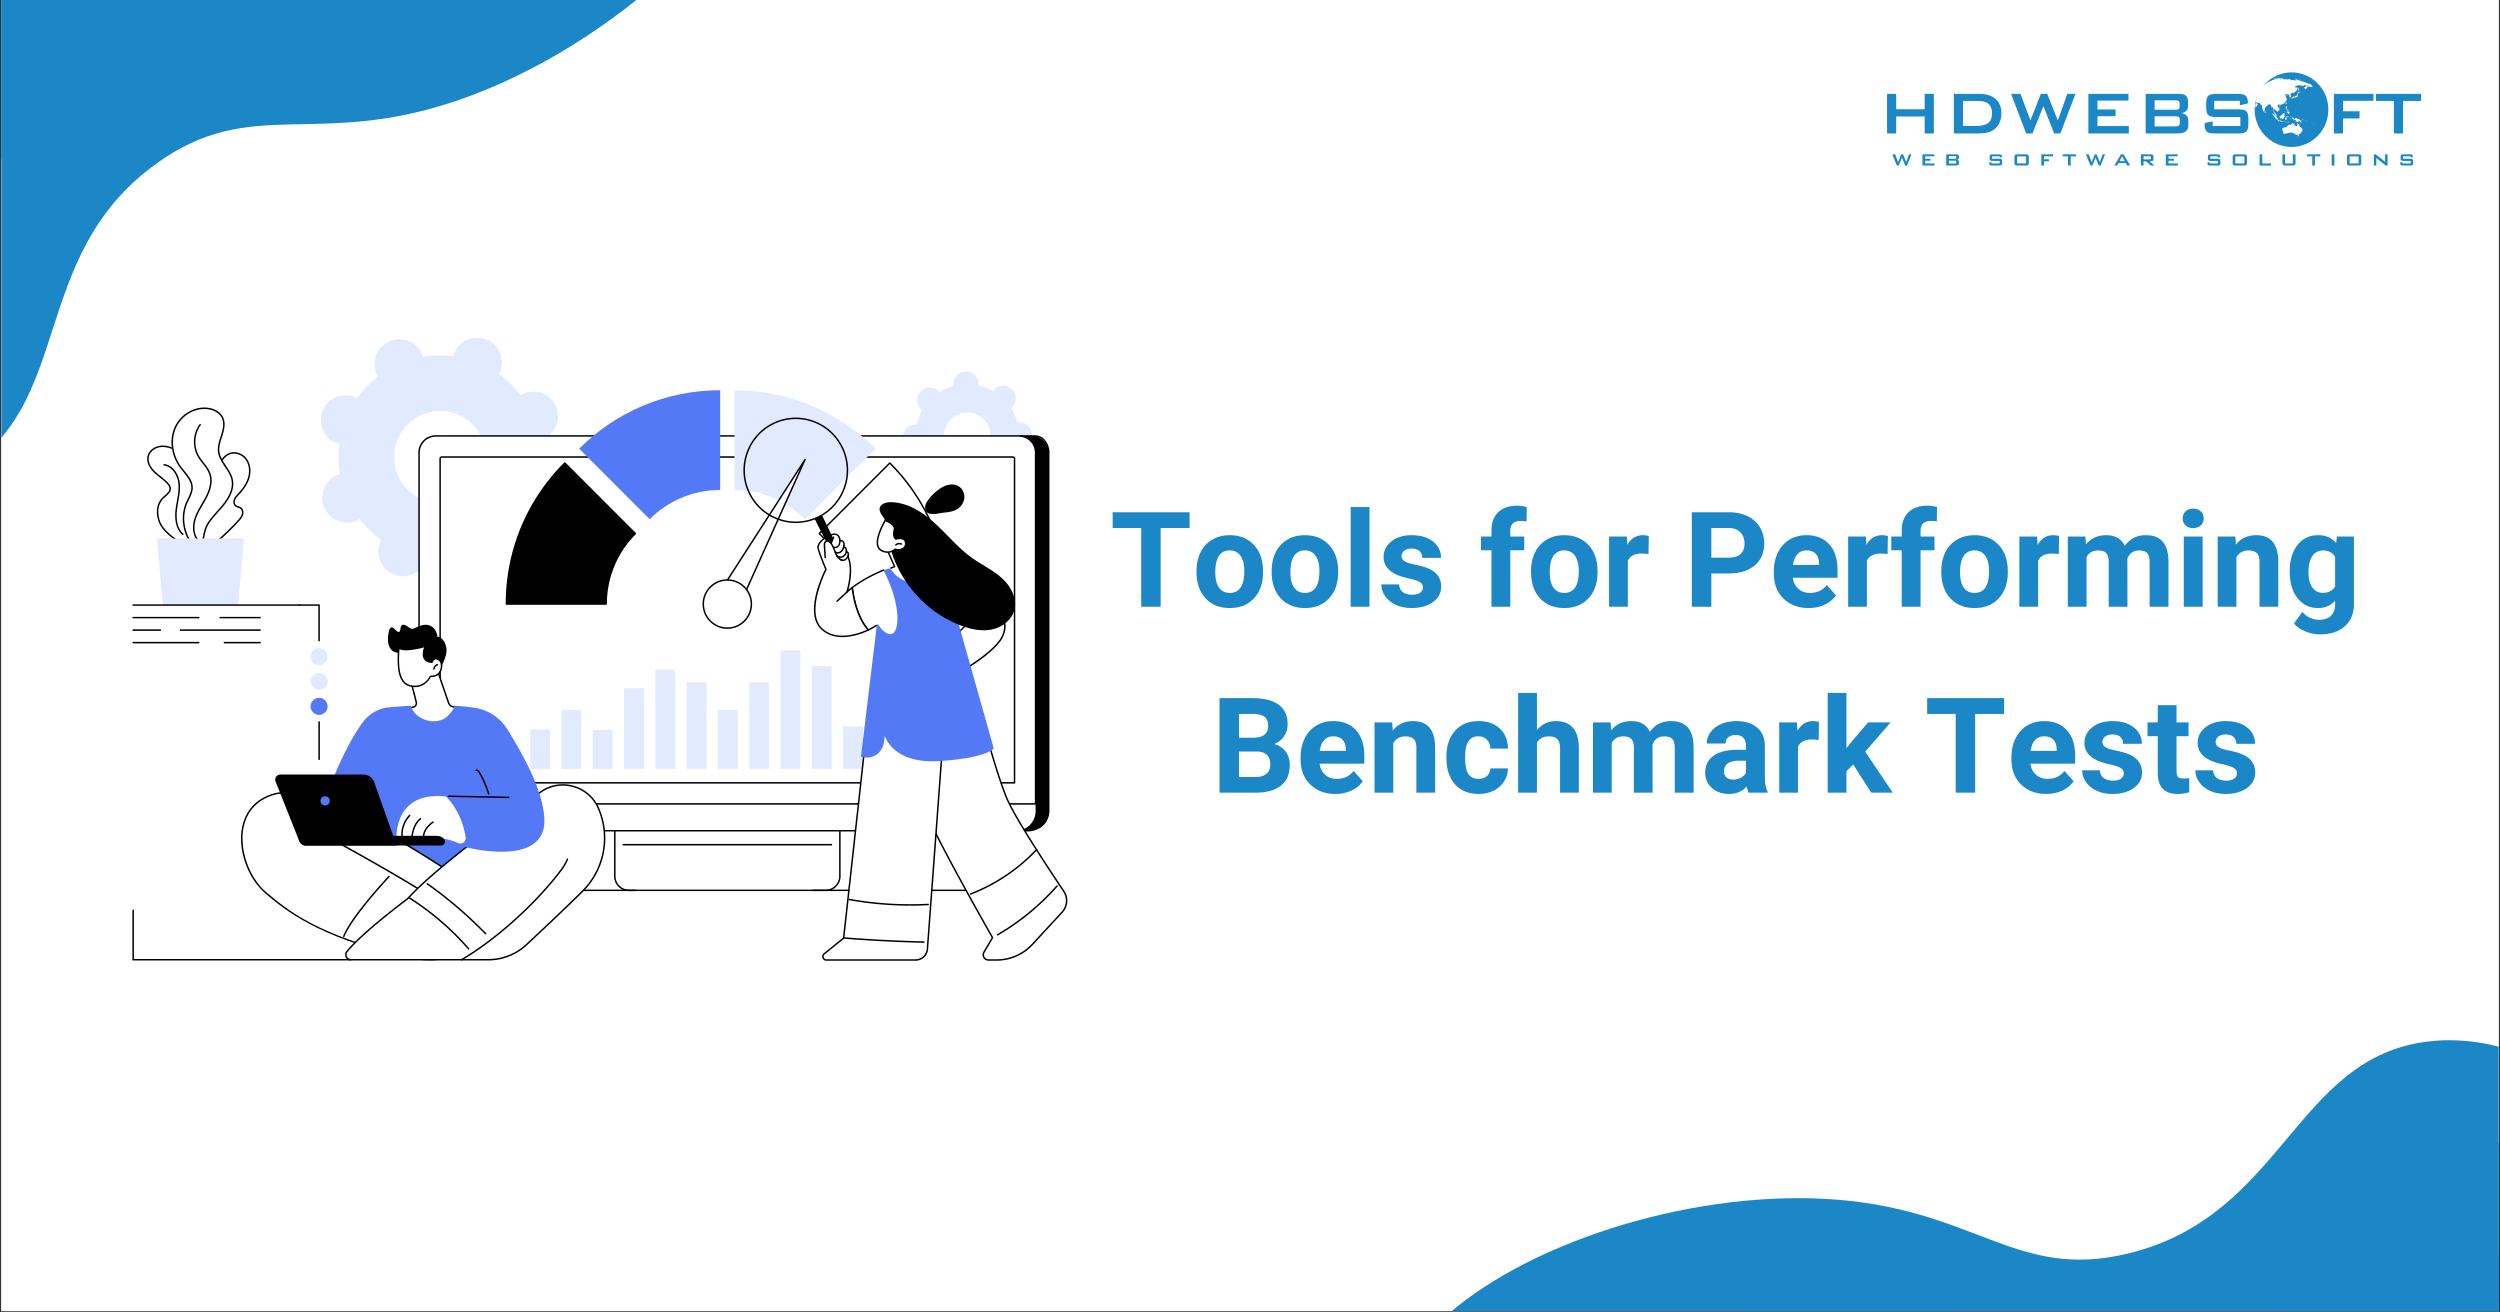 <svg xmlns="http://www.w3.org/2000/svg" width="1200" viewBox="0 0 900 472.5" height="630" version="1.0"><rect x="0" y="0" width="900" height="472.5" fill="#333333" stroke="none"/><defs><clipPath id="z"><path d="M716 55h5v4.785h-5Zm0 0"/></clipPath><clipPath id="a"><path d="M.477 0h899.046v472H.477Zm0 0"/></clipPath><clipPath id="c"><path d="m265.957 194.383-345.066-14.899 10.828-250.75L276.78-56.367Zm0 0"/></clipPath><clipPath id="d"><path d="m265.957 194.383-345.066-14.899 10.828-250.75L276.78-56.367Zm0 0"/></clipPath><clipPath id="e"><path d="M.477 0H229v152H.477Zm0 0"/></clipPath><clipPath id="f"><path d="m265.957 194.383-345.066-14.899 10.828-250.75L276.78-56.367Zm0 0"/></clipPath><clipPath id="g"><path d="m265.957 194.383-345.066-14.899 10.828-250.75L276.78-56.367Zm0 0"/></clipPath><clipPath id="h"><path d="M.477 0H174v115H.477Zm0 0"/></clipPath><clipPath id="i"><path d="m265.957 194.383-345.066-14.899 10.828-250.75L276.78-56.367Zm0 0"/></clipPath><clipPath id="j"><path d="m265.957 194.383-345.066-14.899 10.828-250.75L276.78-56.367Zm0 0"/></clipPath><clipPath id="k"><path d="M.477 0H109v20H.477Zm0 0"/></clipPath><clipPath id="l"><path d="m265.957 194.383-345.066-14.899 10.828-250.75L276.78-56.367Zm0 0"/></clipPath><clipPath id="m"><path d="m265.957 194.383-345.066-14.899 10.828-250.75L276.78-56.367Zm0 0"/></clipPath><clipPath id="n"><path d="M518 374h381.523v98H518Zm0 0"/></clipPath><clipPath id="o"><path d="m622.813 246.953 314.246 143.313-104.141 228.359-314.25-143.313Zm0 0"/></clipPath><clipPath id="p"><path d="m622.813 246.953 314.246 143.313-104.141 228.359-314.25-143.313Zm0 0"/></clipPath><clipPath id="q"><path d="M562 411h337.523v61H562Zm0 0"/></clipPath><clipPath id="r"><path d="m622.813 246.953 314.246 143.313-104.141 228.359-314.25-143.313Zm0 0"/></clipPath><clipPath id="s"><path d="m622.813 246.953 314.246 143.313-104.141 228.359-314.25-143.313Zm0 0"/></clipPath><clipPath id="t"><path d="M613 449h286.523v23H613Zm0 0"/></clipPath><clipPath id="u"><path d="m622.813 246.953 314.246 143.313-104.141 228.359-314.25-143.313Zm0 0"/></clipPath><clipPath id="v"><path d="m622.813 246.953 314.246 143.313-104.141 228.359-314.25-143.313Zm0 0"/></clipPath><clipPath id="w"><path d="M681 55h8v4.785h-8Zm0 0"/></clipPath><clipPath id="x"><path d="M692 55h5v4.785h-5Zm0 0"/></clipPath><clipPath id="y"><path d="M700 55h6v4.785h-6Zm0 0"/></clipPath><clipPath id="b"><path d="M.477 0H277v179H.477Zm0 0"/></clipPath><clipPath id="A"><path d="M725 55h6v4.785h-6Zm0 0"/></clipPath><clipPath id="B"><path d="M734 55h6v4.785h-6Zm0 0"/></clipPath><clipPath id="C"><path d="M742 55h6v4.785h-6Zm0 0"/></clipPath><clipPath id="D"><path d="M750 55h8v4.785h-8Zm0 0"/></clipPath><clipPath id="E"><path d="M761 55h6v4.785h-6Zm0 0"/></clipPath><clipPath id="F"><path d="M770 55h6v4.785h-6Zm0 0"/></clipPath><clipPath id="G"><path d="M779 55h6v4.785h-6Zm0 0"/></clipPath><clipPath id="H"><path d="M794 55h6v4.785h-6Zm0 0"/></clipPath><clipPath id="I"><path d="M803 55h6v4.785h-6Zm0 0"/></clipPath><clipPath id="J"><path d="M813 55h5v4.785h-5Zm0 0"/></clipPath><clipPath id="K"><path d="M821 55h6v4.785h-6Zm0 0"/></clipPath><clipPath id="L"><path d="M830 55h6v4.785h-6Zm0 0"/></clipPath><clipPath id="M"><path d="M839 55h2v4.785h-2Zm0 0"/></clipPath><clipPath id="N"><path d="M844 55h7v4.785h-7Zm0 0"/></clipPath><clipPath id="O"><path d="M854 55h6v4.785h-6Zm0 0"/></clipPath><clipPath id="P"><path d="M864 55h5v4.785h-5Zm0 0"/></clipPath><clipPath id="Q"><path d="M679.328 33H697v16h-17.672Zm0 0"/></clipPath><clipPath id="R"><path d="M855 33h16.875v16H855Zm0 0"/></clipPath><clipPath id="S"><path d="M811 26.07h28V53h-28Zm0 0"/></clipPath><clipPath id="T"><path d="M331 250h53.82v96H331Zm0 0"/></clipPath><clipPath id="U"><path d="M47.676 217H109v2H47.676Zm0 0"/></clipPath><clipPath id="V"><path d="M47.676 222H72v1H47.676Zm0 0"/></clipPath><clipPath id="W"><path d="M47.676 226H58v2H47.676Zm0 0"/></clipPath><clipPath id="X"><path d="M47.676 231H72v1H47.676Zm0 0"/></clipPath><clipPath id="Y"><path d="M47.676 327H127v19H47.676Zm0 0"/></clipPath></defs><g clip-path="url(#a)" fill="#fff"><path d="M.477 0h899.046v472H.477Zm0 0"/><path d="M.477 0h899.046v472H.477Zm0 0"/></g><g clip-path="url(#b)"><g clip-path="url(#c)"><g clip-path="url(#d)"><path fill="#1b87c6" d="m-79.23 174.7 10.632-246.243 345.391 14.91c-17.117 36.89-64.43 76.305-111.457 92.574-51.54 17.836-74.555-1.87-109 22.926-46.809 33.696-28.89 87.79-71.367 111.207-19.207 10.594-42.453 10.328-64.2 4.625Zm0 0"/></g></g></g><g clip-path="url(#e)"><g clip-path="url(#f)"><g clip-path="url(#g)"><path fill="#1b87c6" d="M228.664-58.71C206.098-30.044 169.25-3.282 132.57 9.41c-51.539 17.836-74.554-1.867-109 22.922-46.808 33.695-28.89 87.79-71.363 111.211-9.398 5.18-19.77 7.766-30.453 8.387l9.648-223.473Zm0 0"/></g></g></g><g clip-path="url(#h)"><g clip-path="url(#i)"><g clip-path="url(#j)"><path fill="#1b87c6" d="M173.05-61.11C152-42.253 125.86-26.132 99.806-17.12 48.265.715 25.25-18.992-9.195 5.805c-45.297 32.61-29.977 84.324-67.442 108.851l8.04-186.199Zm0 0"/></g></g></g><g clip-path="url(#k)"><g clip-path="url(#l)"><g clip-path="url(#m)"><path fill="#1b87c6" d="m-68.598-71.543 177.274 7.652C95.324-55.52 81.168-48.543 67.043-43.652c-51.54 17.836-74.559-1.868-109 22.925C-58.199-9.035-66.652 5.117-72.531 19.59Zm0 0"/></g></g></g><g clip-path="url(#n)"><g clip-path="url(#o)"><g clip-path="url(#p)"><path fill="#1b87c6" d="M935.379 394.746 833.105 619 518.56 475.55c29.714-27.769 88.359-46.542 138.054-43.976 54.465 2.813 68.403 29.715 109.637 19.66 56.031-13.664 59.727-70.527 107.887-76.296 21.777-2.606 43.222 6.363 61.242 19.808Zm0 0"/></g></g></g><g clip-path="url(#q)"><g clip-path="url(#r)"><g clip-path="url(#s)"><path fill="#1b87c6" d="M562.39 495.54c31.676-18.103 75.876-29.08 114.633-27.075 54.47 2.812 68.407 29.71 109.637 19.66 56.031-13.664 59.727-70.527 107.887-76.297 10.656-1.273 21.238.219 31.375 3.656L833.105 619Zm0 0"/></g></g></g><g clip-path="url(#t)"><g clip-path="url(#u)"><g clip-path="url(#v)"><path fill="#1b87c6" d="M613.04 518.637c26.585-9.578 56.866-14.711 84.398-13.285 54.464 2.812 68.402 29.714 109.636 19.66 54.227-13.227 59.434-66.91 103.367-75.586L833.105 619Zm0 0"/></g></g></g><g clip-path="url(#w)"><path fill="#1b87c6" d="m682.871 59.602-1.625-4.04h1.02l1.043 2.813 1.125-2.813h.671l1.118 2.813 1.03-2.813h.88l-1.602 4.04h-.664l-1.156-2.86-1.172 2.86Zm0 0"/></g><g clip-path="url(#x)"><path fill="#1b87c6" d="M692.082 59.602v-4.04h4.285v.711h-3.3v.883h1.925v.696h-1.926v.996h3.352v.754Zm0 0"/></g><g clip-path="url(#y)"><path fill="#1b87c6" d="M700.66 59.602v-4.04h3.586c.336 0 .578.063.727.184.148.121.222.324.222.598v.484a.615.615 0 0 1-.175.453c-.118.121-.29.2-.508.239a.9.9 0 0 1 .523.257.725.725 0 0 1 .188.512v.52c0 .265-.106.464-.313.597-.207.13-.515.196-.93.196Zm3.14-3.383h-2.183v.953h2.184c.168 0 .281-.02.344-.063.062-.043.093-.12.093-.226V56.5c0-.105-.031-.18-.09-.223-.058-.039-.175-.058-.347-.058Zm0 1.62h-2.183v1.032h2.184c.183 0 .308-.023.375-.078.066-.05.097-.145.097-.281v-.309c0-.133-.03-.226-.097-.277-.067-.059-.192-.086-.375-.086Zm0 0"/></g><g clip-path="url(#z)"><path fill="#1b87c6" d="M719.883 56.285h-2.75v.852h2.601c.41 0 .684.066.828.199.141.133.211.383.211.754v.555c0 .37-.07.62-.214.757-.145.133-.418.2-.82.2h-2.59c-.415 0-.692-.067-.837-.2-.148-.132-.222-.386-.222-.757v-.114l.867-.16v.477h2.938v-.922h-2.586c-.41 0-.688-.07-.832-.203-.145-.137-.215-.387-.215-.754v-.457c0-.364.07-.614.215-.746.144-.137.421-.203.832-.203h2.367c.402 0 .68.066.828.19.148.13.223.36.223.688v.098l-.844.184Zm0 0"/></g><g clip-path="url(#A)"><path fill="#1b87c6" d="M725.195 56.512c0-.367.07-.617.211-.75.14-.133.414-.2.828-.2h3.09c.414 0 .688.063.828.2.141.133.207.383.207.75v2.133c0 .37-.07.62-.214.757-.145.133-.418.2-.825.2h-3.09c-.41 0-.683-.067-.828-.2-.14-.132-.21-.386-.21-.757v-2.133Zm.973 2.316h3.219v-2.527h-3.219Zm0 0"/></g><g clip-path="url(#B)"><path fill="#1b87c6" d="M734.879 59.602v-4.04h4.238v.723h-3.254v1.055h1.75v.75h-1.75v1.512Zm0 0"/></g><g clip-path="url(#C)"><path fill="#1b87c6" d="M745.465 56.285v3.317h-.977v-3.317h-1.926v-.722h4.833v.722Zm0 0"/></g><g clip-path="url(#D)"><path fill="#1b87c6" d="m752.563 59.602-1.625-4.04h1.019l1.047 2.813 1.125-2.813h.668l1.117 2.813 1.031-2.813h.883l-1.605 4.04h-.664l-1.153-2.86-1.172 2.86Zm0 0"/></g><g clip-path="url(#E)"><path fill="#1b87c6" d="m761.168 59.602 2.371-4.04h.938l2.406 4.04h-1.094l-.504-.887h-2.644l-.5.887Zm1.89-1.625h1.833l-.93-1.684Zm0 0"/></g><g clip-path="url(#F)"><path fill="#1b87c6" d="M770.715 59.602v-4.04h3.597c.333 0 .57.063.715.184.149.121.223.324.223.598v.953c0 .273-.074.473-.223.59-.144.125-.382.183-.715.183h-.546l1.898 1.532h-1.398l-1.676-1.532h-.918v1.532Zm3.18-3.348h-2.223v1.121h2.223c.171 0 .285-.027.351-.074.063-.051.094-.133.094-.254v-.465c0-.117-.031-.203-.094-.25-.062-.05-.18-.078-.351-.078Zm0 0"/></g><g clip-path="url(#G)"><path fill="#1b87c6" d="M779.688 59.602v-4.04h4.285v.711h-3.301v.883h1.922v.696h-1.922v.996h3.351v.754Zm0 0"/></g><g clip-path="url(#H)"><path fill="#1b87c6" d="M798.445 56.285H795.7v.852h2.602c.406 0 .683.066.824.199.14.133.215.383.215.754v.555c0 .37-.074.62-.215.757-.145.133-.422.2-.824.2h-2.59c-.41 0-.691-.067-.836-.2-.148-.132-.219-.386-.219-.757v-.114l.864-.16v.477h2.94v-.922h-2.589c-.41 0-.687-.07-.832-.203-.14-.137-.215-.387-.215-.754v-.457c0-.364.074-.614.215-.746.145-.137.422-.203.832-.203h2.371c.403 0 .68.066.824.19.153.13.223.36.223.688v.098l-.844.184Zm0 0"/></g><g clip-path="url(#I)"><path fill="#1b87c6" d="M803.758 56.512c0-.367.07-.617.21-.75.141-.133.419-.2.829-.2h3.094c.41 0 .687.063.824.2.14.133.21.383.21.75v2.133c0 .37-.073.62-.214.757-.145.133-.422.2-.824.2h-3.094c-.406 0-.684-.067-.828-.2-.137-.132-.211-.386-.211-.757v-2.133Zm.972 2.316h3.22v-2.527h-3.22Zm0 0"/></g><g clip-path="url(#J)"><path fill="#1b87c6" d="M813.441 59.602v-4.04h.985v3.286h3.129v.754Zm0 0"/></g><g clip-path="url(#K)"><path fill="#1b87c6" d="M822.633 55.563v3.285h2.781v-3.285h.984v3.082c0 .367-.074.617-.218.753-.149.137-.426.204-.836.204h-2.645c-.402 0-.68-.067-.82-.204-.145-.132-.219-.386-.219-.757v-3.082h.973Zm0 0"/></g><g clip-path="url(#L)"><path fill="#1b87c6" d="M833.387 56.285v3.317h-.977v-3.317h-1.926v-.722h4.832v.722Zm0 0"/></g><g clip-path="url(#M)"><path fill="#1b87c6" d="M839.41 55.563h.969v4.039h-.969Zm0 0"/></g><g clip-path="url(#N)"><path fill="#1b87c6" d="M844.898 56.512c0-.367.075-.617.215-.75s.414-.2.824-.2h3.094c.41 0 .688.063.824.2.141.133.211.383.211.75v2.133c0 .37-.07.62-.214.757-.145.133-.418.2-.825.2h-3.093c-.407 0-.68-.067-.825-.2-.14-.132-.214-.386-.214-.757v-2.133Zm.973 2.316h3.219v-2.527h-3.219Zm0 0"/></g><g clip-path="url(#O)"><path fill="#1b87c6" d="M854.582 59.602v-4.04h.672l3.387 2.684v-2.684h.882v4.04h-.671l-3.383-2.727v2.727Zm0 0"/></g><g clip-path="url(#P)"><path fill="#1b87c6" d="M867.832 56.285h-2.746v.852h2.601c.407 0 .68.066.825.199.14.133.215.383.215.754v.555c0 .37-.075.62-.22.757-.14.133-.417.2-.82.2h-2.59c-.413 0-.69-.067-.835-.2-.149-.132-.219-.386-.219-.757v-.114l.863-.16v.477h2.942v-.922h-2.59c-.41 0-.688-.07-.832-.203-.14-.137-.215-.387-.215-.754v-.457c0-.364.074-.614.215-.746.144-.137.422-.203.832-.203h2.367c.402 0 .684.066.828.19.152.13.223.36.223.688v.098l-.844.184Zm0 0"/></g><g clip-path="url(#Q)"><path fill="#1b87c6" d="M679.348 48.055V33.797h3.28v5.531h10.247v-5.531h3.305v14.262h-3.305v-6.141h-10.246v6.14h-3.281Zm0 0"/></g><path fill="#1b87c6" d="M703.383 48.055V33.797h9.07c2.59 0 4.578.613 5.969 1.836 1.39 1.222 2.09 2.957 2.09 5.207 0 1.332-.274 2.527-.817 3.594-.543 1.066-1.304 1.906-2.293 2.515-.613.387-1.375.668-2.289.844-.91.176-2.078.262-3.5.262Zm3.281-2.684h4.242c2.262 0 3.864-.355 4.805-1.066.941-.711 1.414-1.883 1.414-3.52 0-1.457-.395-2.562-1.176-3.312-.777-.75-1.937-1.125-3.465-1.125h-5.82ZM729.418 48.055l-5.426-14.258h3.387l3.574 9.558 3.75-9.558h2.293l3.813 9.558 3.418-9.558h2.933l-5.441 14.258h-2.215l-3.879-9.86-3.938 9.86ZM751.813 48.055V33.797h14.433v2.43h-11.152v3.183h6.508v2.43h-6.508v3.535h11.285v2.684h-14.567ZM772.434 48.055V33.797h12.082c1.113 0 1.918.223 2.418.664.496.437.746 1.14.746 2.105v1.739c0 .683-.207 1.226-.625 1.636-.418.41-1.02.664-1.801.766.808.11 1.433.398 1.871.875.441.477.66 1.098.66 1.86v1.824c0 .945-.344 1.644-1.027 2.105-.684.457-1.723.688-3.121.688h-11.203Zm10.71-11.938h-7.48v3.399h7.48c.57 0 .965-.075 1.18-.227.219-.152.328-.418.328-.797v-1.347c0-.372-.109-.633-.328-.793-.219-.153-.61-.235-1.18-.235Zm0 5.746h-7.48v3.63h7.48c.622 0 1.043-.095 1.262-.286.219-.187.328-.52.328-.996v-1.078c0-.477-.109-.809-.328-.992-.222-.184-.64-.278-1.261-.278ZM806.336 36.293h-9.23v3.062h8.789c1.378 0 2.312.239 2.793.715.484.473.726 1.36.726 2.657v1.957c0 1.293-.242 2.18-.726 2.656-.481.476-1.415.715-2.793.715h-8.711c-1.38 0-2.309-.239-2.793-.715-.485-.477-.727-1.363-.727-2.656v-.391l2.899-.61v1.688h9.96v-3.25h-8.789c-1.37 0-2.293-.238-2.773-.715-.48-.476-.723-1.36-.723-2.656v-1.578c0-1.293.242-2.18.723-2.656.48-.477 1.402-.715 2.773-.715h8c1.325 0 2.239.23 2.743.687.503.461.753 1.274.753 2.446v.296l-2.894.688ZM840.203 48.055V33.797h14.254v2.496h-10.973v3.754h5.934v2.601h-5.934v5.41h-3.28Zm0 0"/><g clip-path="url(#R)"><path fill="#1b87c6" d="M865.09 36.348v11.707h-3.281V36.348h-6.47v-2.551h16.25v2.55Zm0 0"/></g><path fill="#1b87c6" d="M820.121 51.887c.074.027.149.054.223.086h.008M820.371 51.98c.004.004.012.004.02.008Zm0 0"/><g clip-path="url(#S)"><path fill="#1b87c6" d="M824.96 26.07c-4.874 0-9.128 2.66-11.429 6.621.582-1 1.305-1.902 2.14-2.687-.015.047-.062.117-.077.168-.008.039.062-.008.078.031 0 .027-.07.063-.07.086-.008.023-.215.156-.188.156.016.004-.098.121-.035.094.043-.031.16-.082.238-.152.055-.035.106-.094.11-.094.086-.031.066-.105.097-.176.008-.008.153-.05.266-.082.047-.015.066.07.086.055.027 0 .113-.031.05-.063a.345.345 0 0 0-.156-.02c-.07-.003-.238.095-.293.11-.043.008-.027-.066-.023-.074.16-.113.07-.11.05-.156 0 0-.003-.004-.003-.008l.031-.02c.113-.062.203-.136.262-.199.058.031-.102.16-.051.145.016-.004.3-.055.344-.082.023-.012-.153.02-.14-.004.007-.028-.134.015-.11-.004.129-.05.281-.149.375-.176.125-.039.168.008.242-.02.004-.015.316-.05.308-.062-.03-.027-.3.023-.3 0 .011-.031-.051-.055.011-.09.18-.097.614-.191.743-.226.058-.016.14-.012.18-.047.034-.035.038-.102.077-.13.43-.226 1.184-.394 1.368-.448-.078.12.636-.11.761-.153.168-.066.266-.117.567-.152.254-.027.367.004.41.059.238-.036.457-.063.7-.094.144 0 .179.062.245.078.016 0 .09-.035.102-.04.11.044.074.09.035.126-.137.101-1.188.27-1.324.34 0 0 .363.015.98-.168.04.023.102.031.297.039.164.004.242-.047.445-.04.125 0 .418-.015.543-.007.149.027-.125.055-.09.062.34.016.66.032 1 .059 0-.043-.175-.078-.136-.102.027-.011.261-.023.328-.02.375.02.574.052.656.079.063.031-.144.035-.144.09.004.035.117.055.191.098.113.062.211.128.371.136.106.004.129-.062.152-.105.211.02.344.074.524.086.316.027.3-.004.758.047.027-.098.18-.157.648-.098.469.066.52.082.871.184.168.046.176.105.297.168.133.062.77.195.961.23.356.082.453.14.559.277.386.102.742.196 1.082.317.035.011.488.308.375.156-.028-.04.05-.023.187.031.133.051.266.113.39.176.235.238.458.488.669.746-.067-.012-.164-.043-.145.035.028.04.477.313-.105.106-.305-.11-.48.086-.739.023-.054-.015-.152-.082-.296-.113-.059-.016-.118.02-.188.004-.078-.02-.156-.086-.234-.074a.496.496 0 0 0-.317.222c-.039.07.118.035.125.078.004.032.035.118 0 .18-.043.07-.144.125-.14.184.011.078-.242.054-.2.164-.238 0-.292.199-.398.297-.176-.122-.316-.594-.336-.73-.02-.165.176-.208.317-.235.168-.032.246-.137.351-.223.086-.07.23-.012.367-.035.149-.031.082-.102.082-.16.008-.047.086-.059.028-.078-.04-.024-.133-.016-.145-.02-.39.29-.558.02-.484-.004-.184-.05-.219-.039-.313-.062-.37-.063-.394.086-.453.28-.101-.023-.203-.034-.305-.05-.14-.027-.261-.086-.496-.129-.191-.023-.84-.113-1.082-.105-.27.012-.73.21-.925.297-.133.062-.403.234-.407.332.004.02.215.258.598.14.129-.035.363.274.371.399.008.101-.062.195-.102.238-.09.117-.039.172-.078.3-.039.126-.172.263-.28.333-.263.18-.606.738-1.005.734-.219-.011-.242-.148-.242-.148-.168.086-.453.281-.547.422-.031.039-.168.093-.207.12a.39.39 0 0 1-.21.075c-.013.086.058.117.12.18.16.117.262.324.262.582 0 .16-.04.222-.145.254-.043.007-.222.027-.222.074-.086.02-.11.027-.145.058l-.105-.004c0-.023.035-.062.043-.085-.028 0-.04-.043-.04-.063.005-.05.067-.14.067-.152 0-.032-.035-.086-.035-.117a.146.146 0 0 1-.07-.047v-.067c.058.004.113-.047.113-.082-.004-.078-.106-.199-.195-.203-.051 0-.082.027-.102.024-.05 0-.066-.067-.07-.086.004-.067.078-.067.078-.11-.004-.058-.028-.074 0-.11-.106-.01-.14-.058-.227-.062-.23 0-.34.164-.543.168.004-.097.137-.129.14-.21 0-.02-.093-.09-.136-.094-.074 0-.101.05-.117.066-.062.063-.223.137-.312.188-.106.05-.305.02-.313.12 0 .06.125.075.148.087.086.054.051.171.141.238.059.035.145.015.192.015.03-.003.062-.21.101-.214.082.004.121.129.16.148.102.059.203-.008.266.063-.153.132-.375-.016-.445.164-.036.078-.22.109-.223.191 0 .09.152.16.195.168 0 .04.004.098.004.129.004.004.008 0 .012 0-.004 0-.008.008-.008.008.066.039.07.125.086.148.133.188.203.207.195.504-.004.203-.113.262-.117.418-.11.027-.309.305-.36.379-.066.137-.12.387-.3.387a.18.18 0 0 1-.11.125c-.21.113-.316.308-.667.304-.07.004 0 .035-.079.032-.011.004-.09.132-.09.132-.101.079-.28.02-.421.079-.059.027-.2.046-.254.097-.059.055.027.16-.059.16-.066-.004-.215-.28-.21-.304-.13-.063-.126.015-.25-.043-.15.226-.473.273-.485.593 0 .07.043.086.058.114.16.175.223.36.395.48.172.125.285.395.285.64 0 .173-.086.235-.082.364-.226.063-.25.137-.422.23-.086.047-.062.157-.152.157-.008 0-.016-.02-.016-.043 0 .023 0 .043-.004.062 0 .07-.144.176-.164.176-.02 0-.058-.113-.054-.144 0-.059.007-.09.027-.102-.02-.012-.047-.082-.05-.11-.102-.003-.227-.038-.235-.152-.149-.008-.078-.11-.153-.203-.097-.105-.18-.11-.296-.148a.69.69 0 0 1-.032-.098c-.02-.082-.097-.098-.168-.098-.058 0-.046.051-.039.079-.004.066-.074.16-.074.207-.008.222-.105.293-.113.48.004.215.203.145.2.352 0-.004-.013-.004-.013 0 .024.047.04.172.082.218.192.192.598.239.598.582 0 .07-.023.082-.023.13.004.124.101.167.136.25.032.09.032.117.067.195-.024 0-.067.007-.09.004-.016.003-.031.027-.05.027-.071-.004-.083-.055-.118-.067a.881.881 0 0 1-.488-.507c-.067-.2-.082-.336-.157-.496-.054-.098-.097-.336-.207-.348-.066-.004-.023.039-.09-.004-.007 0 .004-.027 0-.04-.003-.093.051-.175.067-.273h.012c.004 0 .02.004.02 0-.052-.035 0-.183 0-.257-.009-.305-.138-.617-.141-.84-.086-.008.035-.2-.036-.309-.011-.027-.074-.027-.086-.035-.039-.043-.027-.078-.058-.11-.117.118-.188.29-.371.294-.106-.004-.082-.067-.082-.153 0-.09.035-.129.035-.203 0-.027-.027-.062-.04-.09-.042-.144-.081-.156-.152-.273a.816.816 0 0 1-.207-.23c-.043-.09-.03-.2-.054-.29-.024-.097-.13-.14-.223-.16-.012.215-.183.254-.344.258-.097 0-.093-.035-.144-.07-.043.105-.172.027-.192.09-.027.101-.015.175-.078.242-.11.129-.281.164-.379.273-.125.145-.222.278-.332.41-.043.059-.113.145-.148.149-.094.043-.211.012-.215.144.004.118.027.266.04.368-.009.16-.06.261-.063.382.011.059.023.121.027.164a.042.042 0 0 0-.023.008c-.004.016-.036.02-.055.024-.07.027-.055.187-.098.21-.062.032-.074.008-.097.07-.024.048-.024.126-.067.122-.039.004-.074-.031-.078-.07-.027 0-.043-.051-.05-.067-.048-.152-.106-.281-.141-.41-.024-.094-.09-.168-.114-.207-.043-.105-.015-.18-.058-.258-.04-.086-.043-.117-.063-.199-.023-.098-.07-.285-.097-.426-.036-.125-.079-.238-.079-.36 0-.015-.007-.073-.007-.089 0 0 .007.004.004.004.003-.082.023-.102.027-.176 0-.101-.04-.172-.04-.254.005-.015.032-.066.036-.086-.016 0-.027.004-.04 0-.07.086-.089.227-.21.23-.148 0-.191-.187-.254-.273.043-.039.07 0 .113-.027.04-.012.04-.07.067-.09-.035-.015-.063-.012-.106-.012-.09 0-.207-.105-.25-.199-.035-.074-.047-.207-.101-.23-.043-.012-.063.004-.121.004-.059.008-.09.039-.145.039-.035-.012-.055-.016-.101-.032-.02.012-.028.032-.036.043-.039-.007-.043-.007-.078-.015-.011 0-.011.004-.02 0-.07.004-.23-.05-.32-.04-.027.005-.109-.038-.117-.038-.027-.055-.015-.215-.082-.211-.031.004-.039.058-.07.09-.05.007-.063 0-.149.02-.046-.02-.062-.087-.082-.138-.03-.054-.078-.023-.097-.074-.016-.027.004-.066-.004-.09.082-.441.18-.87.3-1.293.024-.015.051-.027.083-.046 0-.032.004-.063.015-.094-.004-.004.016-.078.02-.114.004-.035.015-.066.02-.097a.21.21 0 0 0 0-.07c.023-.07.046-.145.074-.215.007-.004.015-.004.027-.008.004-.02 0-.04-.004-.059.242-.66.54-1.289.887-1.89a13.41 13.41 0 0 0-1.817 6.77c0 7.402 5.934 13.402 13.25 13.402 7.32 0 13.25-6 13.25-13.403.012-7.422-5.918-13.422-13.234-13.422Zm-6.565 2.145c.062-.016.125-.027.183-.043.008.008.008 0 .012.012-.082.015-.156.058-.195.03Zm.074.098c.011-.024.11-.04.144-.047.024 0 .157-.012.192-.02-.028.031-.184.07-.25.086-.035.004-.086.004-.086-.02Zm.582.199c-.028.004-.043 0-.051-.008a.382.382 0 0 0 .086-.035c.027-.004.055-.012.082-.012-.02.031-.05.055-.117.055Zm-.035-.219c-.063.008-.18-.012-.254-.004.176-.059.234-.082.41-.129a3.971 3.971 0 0 0-.219.04c-.148.03-.238.03-.36.046.223-.074.321-.156.571-.207.152-.027.215-.012.293 0-.05.016-.039.012-.062.016.003.03-.008.02-.008.03-.008.017-.07.032-.11.048.055-.008.067-.012.11-.02.066-.011.086-.004.152-.011.04-.004.074-.02.11-.016.109-.023.109-.004.167.004-.054.027-.046.012-.05.039-.012.023-.082.039-.114.039.035 0 .082-.008.075.008-.008.023-.07.035-.118.043-.242.039-.402.035-.593.074Zm1.234-.11c-.02.005-.2.032-.2.032-.1.015-.195.047-.3.07-.066.008-.086.012-.074-.012.015-.043.078-.039.105-.054.137-.055.203-.13.426-.16a.483.483 0 0 1 .07-.008c0 .035.02.027-.023.039.043-.008.066-.027.101-.031.082-.012.305 0 .297.035-.007.043-.308.082-.402.09Zm.691-.054c-.07.008-.09-.004-.109-.008.125-.02.133-.012.188-.023-.004.015-.043.023-.079.03Zm.965.351c-.008.004-.011.004-.023.008.004 0 .008 0 .008-.004a1.125 1.125 0 0 1-.13.02c-.066.008-.128.008-.128-.016.008-.027.074-.039.137-.039.09 0 .128-.008.136.024-.008.004-.008.015-.015.015.007-.004.011-.008.015-.008Zm3.934-.097c-.012.015-.02.031-.059.02-.023 0-.043 0-.047-.02.004-.016.028-.008.047-.024.012.004.035.008.047.02.004-.004.016 0 .012 0v.004Zm.734.242c-.004-.035.145-.016.16.02 0 .02-.05.02-.086.015-.066-.012-.07-.012-.074-.035Zm.41.156c-.109-.035-.242-.047-.355-.074-.008.004-.02.004-.027.008.07-.024.144-.055.277-.031.156.02.273.07.285.117-.062-.012-.117-.012-.18-.02Zm.258-.176c-.054-.011-.11-.011-.156-.02-.047-.01-.066.009-.14 0-.044-.003-.071-.019-.106-.03-.05-.004-.074.004-.117 0-.028-.004-.07.008-.125 0-.055-.012-.078-.024-.11-.035-.039.007-.062.015-.125.015-.152-.02-.297-.066-.304-.117-.004-.047.136-.066.254-.05.187.023.195.077.359.1-.008-.038.02-.05.09-.038.105.011.449.101.574.129-.027.027-.094.027-.094.046Zm.84.168c-.148-.027-.414-.085-.422-.14-.02-.008-.043-.016-.058-.024.054.02.64.149.66.153.035.004.058.015.058.027 0 .031-.152 0-.238-.016Zm2.973 1.258a.403.403 0 0 1-.153-.09c.055.016.102.028.153.051.008.004.027.024.039.031.004.012-.012.016-.04.008Zm-19.086 9.696c-.012-.13-.02-.258-.028-.387.012-.004.016-.008.028-.012.004.035.015.055.02.082 0 .098-.012.207-.02.317Zm.222-.454a.092.092 0 0 1-.035-.046c.035-.016.016-.024.086-.028-.012.024-.012.07-.05.074Zm.438-1.363c-.05.004-.082.031-.102.094-.015.07.008.168-.054.164-.051.004-.04.16-.102.164-.047 0-.086.098-.086.164-.082.027-.238.047-.238.164 0 .016.004.035.008.05a.618.618 0 0 1-.137.102v-.273c.008-.488.039-.965.102-1.434.023-.023.007-.078.05-.101v.059c-.004.062-.023.113-.035.171-.004.078.024.106.102.106.191-.028.226-.242.351-.41-.008.066-.015.133-.015.203.03.16.086.176.187.226.035.012.031.098.059.133v-.008c.015.051.07.043.062.086-.008.14-.14.203-.152.34Zm2.82 2.762c-.09-.004-.156-.106-.156-.211-.008-.207.066-.356.066-.578.094.18.27.273.274.508 0 .129-.078.289-.184.28Zm13.297-7.66c.016.004-.004-.032.004-.043.012-.032.09-.024.098-.024-.004.028-.055.098-.102.098-.008 0-.008-.031 0-.031Zm-.293.054c.031 0 .074.004.094.008.004.012 0 .028.004.035-.149-.007-.137.094-.23.086 0-.004-.005-.02 0-.023 0 0 .05-.11.132-.106Zm-.168 10.29c-.004.074-.12.066-.125.109 0 .027.102.137.11.148.058.067.039.11.09.18.015.027.097.059.132.059.016 0 .035.043.047.062.008.027.05.008.074.008.032.016.047.05.055.07.012.028.105.02.121.016-.039.031-.086.07-.086.105-.012 0-.027 0-.043.004a.482.482 0 0 1-.11-.066l-.163.011c-.094-.019-.227-.07-.227-.144 0-.02-.05-.035-.058-.047-.122-.121-.22-.285-.442-.281-.16.008-.156.113-.25.172.02.086-.039.117-.043.152-.078.012-.16.02-.246.012-.176.004-.207-.188-.379-.184-.02 0-.101.016-.101.043h-.141c-.047.004-.105-.004-.105-.047.007-.078.144-.117.171-.136-.086-.086-.046-.176-.074-.282-.031-.074-.207-.144-.277-.18a1.38 1.38 0 0 0-.367-.062c-.106 0-.133-.172-.246-.137v-.058c-.02.054-.063.12-.106.12-.016.005-.066-.003-.07-.019-.035-.074 0-.093-.028-.148-.039-.055-.113-.04-.125-.082.102-.04.305-.035.356-.113h-.05a.585.585 0 0 1-.2.027.394.394 0 0 1-.098-.02c-.015 0-.035-.043-.039-.058-.05-.094-.21-.05-.21-.149 0-.03.07-.054.097-.062.09.004.137-.11.262-.117.12 0 .203.105.328.136 0 .082-.008.157-.004.247 0 .023.055.058.101.058 0 .02.102.133.133.133.051 0 .117-.106.13-.117.058-.055.07-.063.163-.09.063-.024.145-.149.235-.156.003.023.062.027.082.03.078.028.14.11.168.126.066.004.136-.004.183-.004.024.023.09.047.113.055l-.011-.012c.008 0 .015.008.02.016.003 0 .007.004.011.004v.003a.81.81 0 0 0 .45.13c.081 0 .116.093.19.085 0 .055.06.059.083.063.207.066.187.23.336.308.058.012.195-.066.183.078Zm-2.5-.016c0 .031-.031.066-.058.066-.004.067-.008.137-.047.14-.016-.003-.04-.038-.04-.054 0-.07.07-.082.075-.113 0-.043.008-.11.047-.11.011.051.023.036.023.07Zm-.687 1.015c0 .028 0 .067-.004.09-.016 0-.055-.004-.07 0a.405.405 0 0 1-.204-.058c.125-.024.176-.04.278-.032Zm.304-9.156s.137-.082.137-.086c.125.035.145-.066.242-.066.16.012.074.215 0 .21-.058 0-.09-.038-.105-.042-.067.055-.074.144-.176.144-.023-.004-.047-.07-.04-.093-.042-.024-.054-.047-.058-.067Zm2.575-1.894a.238.238 0 0 1 .136-.067c-.004-.004-.008-.008-.011-.008.007 0 .015.008.02.008h-.009c.008.004.02.012.024.016-.024.027-.102.105-.157.101-.02-.003-.02-.03-.003-.05Zm-.696-1.735c-.004-.023.02-.035.02-.054 0-.032 0-.063-.004-.094.012 0 .031.004.043.004.008.094.062.148.097.21.028.067-.015.11.032.173 0 .043.008.074.008.109-.012.043.039.105.054.125.063.117.149.219.2.336a.26.26 0 0 0-.141-.074c-.18-.012-.188.133-.184.258.008.113.153.171.207.257-.004-.004-.015.008-.02.004-.023.004-.058-.039-.07-.054-.015 0-.046-.004-.062-.004-.082 0-.074.097-.16.093-.016 0-.004-.117-.004-.136-.008-.086.02-.149.015-.215-.003-.067-.042-.074-.046-.133-.004-.07.027-.086.027-.145-.008-.093-.008-.183-.016-.27-.004-.077-.105-.097-.109-.17-.02-.095.012-.212.113-.22Zm-.261 1.84v-.043c.011.004.03.028.046.028l-.011-.012c.015.004.05 0 .066.004.121 0 .156-.215.152-.278-.003-.02-.03-.043-.035-.058-.004-.031.024-.055.035-.07.188.117.274.289.532.312.054.008.105-.02.136 0-.011.023-.035.039-.035.062.004.028.063.07.082.079-.054.03-.101.043-.203.035-.14-.008-.183.113-.23.176-.114-.06-.176-.083-.297-.145-.016.004-.047.031-.047.043-.09-.004-.207-.063-.203.027.004.059.113.067.133.086-.051.055-.102.028-.16.074h-.04v-.128c0-.02-.039-.043-.039-.063 0-.062.102-.098.118-.129Zm-1.82 1.63c.155-.087.218-.235.402-.224.148 0 .293.008.437.012.125 0 .18-.172.223-.172.008 0 .101-.14.117-.144-.016.015-.035.047-.031.062 0 .012.027.031.035.031.11 0 .12-.054.203-.074.148-.039.375-.27.371-.453 0-.031-.031-.047-.031-.066-.004-.07.062-.207.152-.203.008.004.004.074.086.023-.004-.004-.016-.004-.02-.008-.015-.004-.027-.05-.015-.05.05 0 .074.019.082.03.023.044.02.083.016.118.003.082.093.125.101.203-.004.098-.09.102-.086.172v.035c-.02.012-.047 0-.062.008-.07.02-.047.195-.043.258-.004.054-.074.082-.074.164.003.05.023.086.039.11-.082.03-.082.089-.164.108-.028-.05 0-.062.003-.093-.101.047-.156.043-.187.133-.012 0-.031-.02-.035-.028-.02 0-.055-.004-.074-.004-.043.04-.094.07-.137.067-.149-.012-.156-.11-.207-.11-.016 0-.04.032-.04.047 0 .016.067.094.071.098-.016 0-.05.004-.07.004-.055.004-.137.097-.168.148-.063-.008-.063-.062-.102-.062-.015-.004-.004-.032 0-.047.004-.028.024-.082.02-.102-.086-.023-.13-.054-.211-.058-.047 0-.059.047-.074.047-.063.023-.114 0-.157.011a.991.991 0 0 1-.37.074c-.055.004-.102-.007-.102-.027.011-.016.082-.035.101-.039Zm-.138.108c.063-.003.106.04.188.051.004.016-.008.055.008.059.02.012.047.039.062.05 0 .012-.004.047 0 .06-.015-.005-.047.007-.062 0-.024.109-.078.292-.18.296-.02 0-.027-.043-.023-.059v.04c-.059-.008-.102-.086-.102-.102 0-.008.07-.094.07-.094l.032-.086c-.043-.011-.051-.058-.059-.078.004.016-.016.043 0 .055-.027.004-.074.023-.09.023-.027 0-.074-.047-.07-.07.008-.027.215-.145.226-.145Zm-.285 7.594c.012.047.07.035.102.028.008 0 .02-.008.02-.008.011.058.081.078.081.12 0 .013-.03.02-.039.016-.101-.003-.14-.07-.242-.07-.054-.004-.12.004-.16 0-.02 0-.125-.027-.125-.027 0-.024.04-.051.047-.059.11-.004.207-.004.316 0Zm-.37-1.043c.011.102.058.16.179.184 0 .035-.066.058-.07.09 0 .027.047.062.05.105a.653.653 0 0 1-.16.012v.05c.032.044.051.083.074.122-.07-.008-.085-.102-.085-.133 0-.024.003-.066 0-.09 0-.078-.055-.105-.055-.2.004-.054.027-.116.066-.14Zm-.15-1.027c-.015.066-.1.105-.12.219-.02-.004-.059-.106-.074-.145v.008c-.004-.016-.028-.04-.04-.055-.035.035-.074.059-.082.09-.004.047.079.063.075.14-.008.048-.059.09-.098.087-.016.004-.031-.036-.027-.051-.02.008-.063.004-.078.004-.11-.008-.184-.114-.168-.235.007-.05.03-.07.05-.078l-.02-.066c-.027 0-.081-.004-.109-.004-.004.016-.011.043-.007.062a.08.08 0 0 1-.07-.035c-.009.012-.024.024-.028.032-.016-.008-.066-.06-.066-.06-.086.067-.098.278-.184.274-.063-.007.016-.129.02-.148.003-.016-.024-.055-.02-.066.008-.063.043-.102.066-.168.164 0 .141-.141.282-.137.101.004.082.11.12.11.012.003.04.003.048 0a.095.095 0 0 1 .082-.083c.015-.09.152-.074.171-.105.028-.047.04-.14.043-.153.055 0 .094.043.118.063.05.058.12.457.117.5Zm-1.464 3.168c.004-.055.09-.05.125-.043.133 0 .176.05.281.05.11.005.145-.042.207-.062-.05.086-.11.086-.207.13-.082-.009-.164 0-.254-.005-.047-.008-.152.004-.152-.07Zm.152.3c-.004.016-.039.047-.054.047h-.032c-.023 0-.043-.07-.043-.085-.07 0-.18-.012-.18-.079 0-.054.098-.035.134-.035.015.004.05 0 .07 0 0 .094.101.07.105.153Zm.371-1.343c-.007.012-.027.031-.03.043 0 .031.073.113.097.125-.004.074-.153.07-.153.14-.023.004-.07-.003-.093 0 .008-.015 0-.046 0-.062 0-.086-.106-.121-.11-.211.012-.047.024-.105.032-.14H823c-.047 0-.102.042-.102.078 0 .093.059.136.059.222 0 .028-.027.274-.102.27-.058 0-.113-.055-.113-.09 0-.102.004-.219 0-.324-.043-.008-.137-.008-.14-.094 0-.149.074-.207.128-.367.008-.02.063-.075.063-.106 0-.168.082-.386.266-.39.168.03.328.054.492.09h.054c.043-.044.141-.106.227-.16h.043c-.004.015-.02.054-.035.054-.028.105-.074.219-.215.223-.094-.008-.148-.047-.246-.051-.102 0-.145.023-.266.02-.12-.005-.23-.032-.234.109.004.101.039.234.148.234.032 0 .059-.039.078-.066-.003.004-.007.02-.011.023.008-.012.386-.125.422-.117v.055c-.164.047-.176.203-.375.195 0 .023.144.277.175.297Zm-.707 1.098h-.062c-.012-.004-.04-.024-.055-.028-.074.024-.097.063-.168.063-.058-.004-.14-.032-.14-.051 0-.07.074-.07.117-.063.062 0 .11.02.136.032 0-.016 0-.04.004-.055.055.004.13.004.172.004-.008.055-.015.09-.004.098Zm.32-4.575c.016.008.06.004.075.004.086.059.172.043.183.121.008.055-.05.133-.07.13-.047 0-.187-.255-.187-.255Zm.829 4.653c.015-.008.023-.051.035-.059.074-.062.375-.098.445-.05-.078.093-.308.152-.418.148-.027.004-.008.074-.023.086-.04.03-.156.109-.238.109-.02 0-.047-.039-.047-.059.008-.148.133-.14.246-.175Zm.418-1.043c-.035-.004-.125-.09-.125-.133.008-.082.187-.027.191.043.004.012-.05.086-.066.09Zm-.637-3.035c.082-.02.11.046.106.074-.012.078-.102.12-.114.207-.008.054.028.058.028.086 0 .011-.04.035-.051.035-.024-.004-.149-.14-.145-.176.004-.012.055-.039.074-.035.004-.02.079-.188.102-.191Zm-.008-.258c.004-.024.008-.078.012-.102l.07.004c.016.063.106.078.102.168-.008.023-.078-.043-.074-.066-.032-.008-.082-.004-.11-.004Zm-.289.367c.016-.121.004-.258.012-.3 0-.009.039-.032.047-.032.011.004.02.02.031.023.059.028.188.067.184.102-.02.121-.196.164-.274.207Zm-.02-.637c.016-.004.067-.008.075.004-.012.004-.067.012-.074-.004Zm.426.797c.004-.031.059-.07.082-.094.028.008.079.016.098 0-.012.075-.07.13-.14.13-.008 0-.04-.024-.04-.036Zm.192-.617c.062 0 .12.027.164.027-.004.016-.004.051-.008.067.008 0 .035.007.043 0 .004.03-.012.105-.012.105s.051.059.051.063c-.012.023-.035.066-.039.086-.027-.004-.086-.004-.117-.004 0 .054.031.12.05.132-.003.008-.003.028-.007.04-.016 0-.05-.008-.067-.004-.058-.004-.054-.063-.027-.094 0-.008.004-.028.008-.04-.059-.003-.102-.07-.106-.09 0-.007.004-.026.004-.038.028 0 .078.004.102.004.008 0 .039-.031.039-.04.012-.097-.148-.156-.156-.195.023 0 .062-.023.078-.02Zm-.086.36c-.02.116-.117.148-.137.25h-.039c.04-.079.086-.134.106-.25a.212.212 0 0 1 .07 0Zm-.926-2.583c.008-.152.176-.418.29-.426.202.024.01.614-.173.63-.148-.008-.125-.102-.117-.204Zm.043 1.414a.457.457 0 0 0 .07-.195c.016-.082-.015-.133-.007-.215.011-.062.046-.129.093-.129.086.004.051.121.121.125.051 0 .086-.054.11-.062 0 .004.008.023.008.031 0 .016.007.035.011.047-.011.09.07.183.059.3-.024.145-.156.153-.176.294-.012.101.067.27.149.3l.004-.03c.003-.02.058-.056.09-.052.093.012.109.153.14.157.023 0 .055-.043.074-.047a.102.102 0 0 0 .043.011c-.008.032-.05.055-.055.079 0 .007.043.007.055.003-.008.055.047.079.086.083a.229.229 0 0 0-.008.05c0 .012-.023.043-.035.043-.015-.004-.027-.043-.027-.054-.04-.079-.211-.145-.25-.204-.047.047-.02.086-.008.125-.11-.011-.09-.152-.203-.152-.047-.004-.098.035-.13.035-.05-.004-.105-.07-.1-.093.007-.032.042-.063.054-.07.004-.016.008-.052.012-.067h-.047c-.012.015-.043.047-.059.047-.023 0-.152-.094-.148-.125.015-.114 0-.25.074-.235Zm-.187 1.203c.015-.023.03-.074.05-.086-.011.067.032.09.055.106-.023.02-.055.039-.082.039-.023.055-.094.07-.14.07-.051.149-.208.235-.305.278l-.051-.004c.11-.192.367-.262.473-.403Zm-2.153-1.757c0-.028-.023-.094 0-.094.051-.004.274-.153.36-.156.023 0 .078.066.074.093 0 .094-.188.282-.293.285-.098-.003-.145-.046-.14-.128Zm.301 3.625c.219.007.184-.204.285-.305.047-.047.121-.043.2-.059.109-.02.109-.09.163-.148-.02-.024.051-.086.051-.086.047-.02.047-.035.07-.047.016-.004.036-.047.044-.059.066-.058.234-.039.257-.078.063-.12.215-.382.336-.382.125.003.106.07.106.18.008.152.3.066.3.214-.003.063-.156.04-.16.082 0 .012.02.043.032.04-.016.015-.211.093-.211.093.008.02.023.05.03.062-.019.008-.054.036-.054.051.004.113.196.461.324.469-.023.105-.078.07-.156.066-.015.008-.054.008-.07.016-.012.016-.027.05-.04.066-.034.153-.093.192-.093.317-.09.011-.156.125-.156.152 0 .047.035.074.035.102-.004.054-.086.156-.086.23-.11.024-.121.11-.219.102-.07 0-.093-.067-.09-.098-.113-.031-.19-.117-.312-.121-.055 0-.086.074-.172.07-.016-.004-.043-.031-.055-.035-.011-.004-.011-.082-.015-.101-.055-.012-.102.03-.145.027-.261-.016-.156-.238-.242-.387 0-.008.004-.023.008-.031-.012-.027-.067-.04-.094-.047-.027-.012-.105-.27-.105-.297-.012-.117.132-.058.234-.058Zm1.313 2.015c-.008.031-.043.067-.067.067-.02 0-.058-.036-.058-.051v-.067c.02 0 .05-.003.062.004.023-.004.04.032.063.047Zm-1.72-1.226c.016.004.048.03.063.035-.008.043-.043.086-.074.078-.035 0-.05-.059-.059-.082v-.035c.02.004.051.004.07.004Zm-.425-.246c.035.101.082.23.176.242.004.015.008.05.011.07-.011 0-.035 0-.05-.004-.032 0-.067-.043-.09-.047-.012 0-.043-.082-.05-.097-.032-.059-.142-.04-.138-.082 0-.024.106-.082.141-.082Zm-1.484-.403a.637.637 0 0 1-.121-.156h-.004c.007-.004.023-.004.03-.012.04.028.138.168.095.168Zm.12.285v-.027c.016.004.04-.004.055.004 0 .008-.004.027 0 .031.043.059.075.09.07.164a.466.466 0 0 1-.124-.172Zm.981.778c-.133-.133-.254-.188-.379-.32a1.183 1.183 0 0 1-.27-.43.954.954 0 0 0-.116-.18c-.016 0-.016-.047-.024-.062-.008-.012-.094-.024-.105-.04-.028-.02-.086-.203-.102-.246-.05-.164-.2-.14-.246-.242-.04-.07-.07-.14-.105-.21-.036-.063-.098-.052-.153-.071-.054-.02-.16-.211-.18-.281.004-.016-.003-.043 0-.059.012 0 .028 0 .04.004.066.004.09.047.132.07.07.004.145.004.215.008.149.059.192.164.25.277.008.024.051.032.07.04.098.039.149.125.215.195.133.14.207.234.399.305.105.039.219.074.219.183 0 .008-.008.027-.016.031.016 0 .039.004.055.004.02.004.054.043.062.067a.74.74 0 0 1-.023.07c0 .094.054.113.129.113.007.153.086.196.164.27.039.047.14.062.14.137 0 .101-.004.199.008.289-.07.027-.035.12-.031.187-.004.078-.145.09-.18.086-.027-.008-.16-.191-.168-.195Zm1.196.625a1.192 1.192 0 0 1-.38-.067c-.105-.039-.195.02-.277-.043-.07-.07-.12-.156-.226-.16.008-.012.133-.14.164-.133.015 0 .039.032.054.032.032.004.075-.04.11-.036.207.016.297.235.523.239.11.004.121-.09.207-.09.145.004.188.125.313.129.074-.004.136-.016.21-.02l.055.004c-.007.028-.25.043-.257.035.086.075.168.09.293.102.035 0 .046.05.054.062.055.043.106-.004.168.02.067.023.074.05.114.062-.008.024-.063.067-.075.07-.07 0-.058-.054-.144-.05-.02 0-.008.05 0 .066-.242-.093-.469-.117-.742-.129-.075-.007-.098-.085-.164-.093Zm5.003 4.597c.125-.047.125-.03.215-.011-.07.035-.164.039-.215.011Zm1.868.536c-.024.082-.211.28-.325.296-.164.024-.285-.218-.277-.289.02-.062.309-.039.316-.039.07-.008.172-.047.254-.07.004.043.043.039.032.102Zm.007-.145c-.05-.008-.05-.016-.043-.055a.197.197 0 0 0 .075-.011c-.012.035-.028.043-.032.066Zm1.192-1.738a.654.654 0 0 1-.14.3c-.009.04-.016.083-.028.126-.031.042-.028.062-.059.097-.133.14-.242.192-.324.344-.07.105-.207.25-.242.39-.113.192-.543.176-.633.368-.043.004-.262-.055-.266-.082-.132.023-.109.093-.25.11-.23.023-.582-.04-.566-.212.008-.062-.059-.101-.063-.16 0-.008 0-.016-.003-.02-.043.024-.086.024-.13.04-.019 0-.05 0-.07.003.024-.03.047-.046.055-.093.004-.055-.023-.067-.05-.082-.005.015-.024.027-.016.043-.059.023-.075.097-.164.105-.028.004-.059-.016-.059-.039.16-.04.215-.258.215-.332-.117.094-.293.324-.43.336-.078 0-.043-.078-.043-.078-.043-.004-.164-.211-.21-.258-.102-.086-.466-.117-.68-.117-.235.011-.282.078-.422.113-.336.082-.72.004-.785.23-.133.008-.243.032-.383.024-.106-.035-.102-.004-.18 0-.227-.004-.305.133-.598.125-.105-.004-.402-.11-.414-.176 0-.066.145-.09.137-.195-.004-.14-.102-.211-.14-.3-.087-.22-.106-.282-.2-.485-.039-.07-.16-.106-.137-.184.012-.02.02-.039.036-.062a.277.277 0 0 0 .062.07c.016-.02.004-.043-.004-.066 0-.079-.082-.145-.086-.274l-.011-.309c0-.042.05-.054.074-.062 0 .016.004.04.008.055.132-.012.273-.137.347-.192.086-.062.32-.066.446-.078.25-.027.789-.172.8-.363v-.098c0-.05.02-.113.094-.14.035.054.078.082.102.113.074-.043.043-.125.078-.192.054.028.101.051.144.051.004-.168.137-.191.157-.32.187-.004.222-.11.367-.121.129.012.191.113.203.226a.245.245 0 0 1 .156-.066c.024 0 .09.04.102.047.039-.059.02-.102.023-.149.004-.082.11-.12.11-.21.007-.083.277-.141.398-.141.05-.004.11-.04.125-.043-.043-.05-.11-.066-.117-.137.234.086.36.156.61.156.093-.007.116-.046.19-.05.036-.004.133.062.133.101-.007.078-.105.082-.164.121-.031.102-.066.192-.097.297 0 .047.093.043.129.055.039.027.039.113.062.113.18.05.273.074.438.125.09.028.109.149.238.14.203-.015.265-.34.308-.48.016-.172.024-.351.04-.53.113-.075.082-.153.199-.212.015.164.082.266.117.375.02.082-.02.176.047.23.066.016.187.044.21.051.071.051.06.223.083.317.039.152.082.21.12.351.04.13.294.149.391.235.067.062.067.16.082.23.02.07.11.051.188.051-.02.21.191.266.281.348 0 .007-.004.015-.008.015.079.09.094.34.067.48Zm.097-3.66c-.117.03-.175.097-.304.109-.016.004-.07-.023-.094-.04.004.005.02.013.012.013-.004-.004-.012-.012-.012-.016-.004 0-.004-.004-.008-.004-.05-.039-.144-.027-.152-.102.058-.003.129-.003.187-.007.012.004.075-.024.075-.024.097-.035.183-.039.246-.062.09-.059.066-.188.152-.196.031 0 .05.063.047.094-.016.133-.14.11-.149.235Zm.301-.27c-.008 0-.027.012-.035.004-.074-.012-.07-.055-.05-.121-.079-.04-.055-.106-.137-.153-.047-.03-.094-.035-.11-.074.121.035.164.106.235.18.043.047.105.027.105.121-.004.012-.012.035-.008.043Zm.367.379c-.015 0-.035-.027-.03-.043l.003-.05c-.074-.016-.09-.075-.074-.138a.796.796 0 0 1 .148.172c0 .02-.03.055-.047.059Zm.254.02c-.027-.02-.058-.036-.082-.055a.1.1 0 0 1 .028-.008h-.004.004c.043.023.078.02.105.062-.015 0-.035.004-.05 0Zm.332.175c-.05.004-.168-.031-.168-.101h.016c0-.008.012-.012.012-.02.05.031.16.055.187.106-.015.007-.035.011-.047.015Zm.262.32c-.066.004-.152-.007-.148-.081.09-.012.148.011.175.066-.007.004-.02.016-.027.016Zm-.094-.324c.078.043.125.094.141.18-.055.008-.137-.137-.14-.18Zm.254.43c-.058.004-.078-.086-.074-.113.043.027.09.039.082.078-.004.012-.008.023-.008.035Zm.922 3.309c-.015.011-.031.027-.047.043-.008-.004-.011-.004-.008-.02.012-.012.02-.027.028-.039-.09.023-.102-.066-.098-.14.027.042.063.003.121.038.031.032-.008.036.028.036-.008.015-.02.02-.028.03a.079.079 0 0 0 .004.052Zm1.246-2.567c-.035.043-.023.031-.07.04-.031.007-.094.015-.086-.009.02-.078.082-.105.129-.136.008.031.012.031.043.035a.165.165 0 0 0-.016.07Zm.207-.273c-.05.035-.066.09-.125.105-.02.004-.023-.031-.015-.043.015-.074.12-.101.152-.113 0 .012 0 .035-.012.05Zm0 0"/></g><path fill="#e2eaff" d="M342.11 151.129c3.214-3.375 8.554-3.512 11.925-.3 3.375 3.21 3.5 8.55.285 11.925s-8.554 3.512-11.925.3c-3.372-3.21-3.5-8.55-.286-11.925Zm-3.477 22.46a5.13 5.13 0 0 0 .355-.425c1.633.93 3.371 1.59 5.157 1.988-.016.18-.028.364-.024.551a4.533 4.533 0 0 0 4.649 4.426 4.552 4.552 0 0 0 4.433-4.656 4.247 4.247 0 0 0-.05-.547 18.624 18.624 0 0 0 5.058-2.246c.113.14.238.277.371.406a4.542 4.542 0 0 0 6.422-.16 4.542 4.542 0 0 0-.152-6.422 4.56 4.56 0 0 0-.426-.356 18.473 18.473 0 0 0 1.996-5.16c.18.02.363.032.55.024a4.543 4.543 0 0 0 4.43-4.653 4.537 4.537 0 0 0-4.648-4.43 6.41 6.41 0 0 0-.55.051 18.32 18.32 0 0 0-2.24-5.05 4.13 4.13 0 0 0 .411-.375 4.542 4.542 0 1 0-6.578-6.262 5.076 5.076 0 0 0-.352.426 18.572 18.572 0 0 0-5.16-1.989c.02-.18.031-.363.024-.55a4.533 4.533 0 0 0-4.649-4.426 4.548 4.548 0 0 0-4.433 4.652c.003.188.023.371.05.551a18.601 18.601 0 0 0-5.054 2.246 4.542 4.542 0 0 0-6.797-.246 4.542 4.542 0 0 0 .152 6.422c.137.129.277.246.426.355a18.439 18.439 0 0 0-1.992 5.157 4.543 4.543 0 0 0-4.984 4.633 4.537 4.537 0 0 0 4.648 4.43c.187-.009.37-.028.55-.056a18.525 18.525 0 0 0 2.239 5.055 4.542 4.542 0 0 0-.254 6.797 4.542 4.542 0 0 0 6.422-.16M151.809 149.383c8.37-3.664 18.125.144 21.789 8.508 3.664 8.363-.149 18.113-8.52 21.777-8.371 3.664-18.125-.14-21.793-8.504-3.664-8.363.153-18.117 8.524-21.781Zm-23.305 37.972c.336-.148.652-.316.96-.5a36.2 36.2 0 0 0 7.821 7.504c-.172.317-.328.641-.46.98a8.895 8.895 0 0 0 5.05 11.532 8.915 8.915 0 0 0 11.543-5.055 9.02 9.02 0 0 0 .328-1.03c3.555.464 7.207.401 10.84-.22.101.34.223.684.367 1.016 1.973 4.504 7.227 6.555 11.734 4.582 4.508-1.973 6.563-7.226 4.586-11.726a7.979 7.979 0 0 0-.5-.961 36.51 36.51 0 0 0 7.516-7.817c.316.168.64.324.98.457 4.583 1.79 9.75-.472 11.54-5.054 1.793-4.579-.47-9.743-5.051-11.532a9.247 9.247 0 0 0-1.031-.324c.46-3.555.402-7.203-.22-10.836a8.381 8.381 0 0 0 1.02-.367c4.508-1.973 6.563-7.223 4.59-11.727-1.972-4.504-7.226-6.554-11.734-4.578a8.912 8.912 0 0 0-.961.496 36.292 36.292 0 0 0-7.82-7.504c.171-.316.328-.636.46-.98 1.793-4.578-.468-9.742-5.05-11.531a8.915 8.915 0 0 0-11.543 5.054c-.133.34-.239.688-.328 1.032a36.473 36.473 0 0 0-10.84.222 9.942 9.942 0 0 0-.367-1.02c-1.973-4.503-7.227-6.55-11.735-4.577-4.508 1.972-6.562 7.222-4.59 11.726.149.336.32.653.5.961a36.312 36.312 0 0 0-7.511 7.817 9.37 9.37 0 0 0-.98-.461c-4.583-1.79-9.75.476-11.544 5.054a8.902 8.902 0 0 0 5.055 11.532c.34.132.683.238 1.031.328a36.29 36.29 0 0 0 .219 10.832 8.381 8.381 0 0 0-1.02.367c-4.507 1.973-6.562 7.226-4.59 11.726 1.973 4.504 7.227 6.555 11.735 4.582"/><path d="M374.484 287.488H164.25l-8.668 1.262v3.242a7.063 7.063 0 0 0 7.063 7.067h207.824a7.063 7.063 0 0 0 7.062-7.067v-2.59l-3.047-1.914"/><path d="M377.531 289.402H155.582V162.945a6.002 6.002 0 0 1 6-6.004h209.95c3.312 0 6 2.688 6 6.004v126.457"/><path d="M163.16 281.816V165.125c0-.328.27-.598.602-.598h205.59c.332 0 .601.27.601.602v116.687H163.16M377.531 291.992a7.063 7.063 0 0 1-7.062 7.067H162.645a7.063 7.063 0 0 1-7.063-7.067h221.95"/><path fill="#fff" d="M369.766 287.488h-210.23l-8.673 1.262v3.242a7.063 7.063 0 0 0 7.063 7.067H365.75a7.063 7.063 0 0 0 7.063-7.067v-2.59l-3.047-1.914"/><path fill="#fff" d="M372.813 289.402h-221.95V162.945a6.002 6.002 0 0 1 6-6.004h209.95c3.312 0 6 2.688 6 6.004v126.457"/><path d="M151.133 289.133h221.41V162.945a5.74 5.74 0 0 0-5.73-5.734h-209.95a5.74 5.74 0 0 0-5.73 5.734Zm221.68.539h-221.95a.27.27 0 0 1-.27-.27V162.945a6.277 6.277 0 0 1 6.27-6.273h209.95a6.277 6.277 0 0 1 6.269 6.273v126.457a.27.27 0 0 1-.27.27"/><path d="M158.715 281.547H364.96V165.129a.328.328 0 0 0-.328-.332h-205.59a.33.33 0 0 0-.328.328Zm206.52.539H158.44a.267.267 0 0 1-.265-.27V165.125c0-.477.387-.867.867-.867h205.59c.48 0 .87.39.87.87v116.688a.27.27 0 0 1-.269.27"/><path d="M157.926 299.328c-4.043 0-7.332-3.289-7.332-7.336a.27.27 0 0 1 .27-.273.27.27 0 0 1 .269.273c0 3.746 3.047 6.797 6.793 6.797h212.543c.25-.012 6.472-.406 6.793-6.812V162.184c-.02-.176-.555-4.973-4.969-4.973h-4.719a.27.27 0 0 1 0-.54h4.719c4.906 0 5.504 5.43 5.508 5.485v129.836c-.344 6.914-7.25 7.332-7.32 7.336H157.925"/><path fill="#fff" d="M297.266 320.52H226.41a5.09 5.09 0 0 1-5.086-5.09v-16.371h81.028v16.37a5.09 5.09 0 0 1-5.086 5.09"/><path d="M221.594 299.328v16.102c0 2.656 2.16 4.82 4.816 4.82h70.856a4.825 4.825 0 0 0 4.816-4.82v-16.102Zm75.672 21.461H226.41a5.365 5.365 0 0 1-5.355-5.36v-16.37a.27.27 0 0 1 .27-.27h81.027a.27.27 0 0 1 .27.27v16.37a5.365 5.365 0 0 1-5.356 5.36"/><path d="M299.332 304.371h-74.988a.27.27 0 0 1-.27-.27.27.27 0 0 1 .27-.273h74.988c.152 0 .27.121.27.274 0 .148-.118.27-.27.27M228.723 192.074c-6.493 6.5-10.512 15.477-10.512 25.39h-35.887c0-19.831 8.035-37.784 21.024-50.78l25.375 25.39"/><path d="M182.594 217.195h35.347c.07-9.472 3.754-18.375 10.403-25.12l-24.996-25.009c-13.325 13.426-20.684 31.207-20.754 50.13Zm35.617.54h-35.887a.27.27 0 0 1-.27-.27c0-19.258 7.493-37.36 21.102-50.973a.271.271 0 0 1 .383 0l25.375 25.39a.271.271 0 0 1 0 .384c-6.726 6.73-10.434 15.68-10.434 25.199 0 .148-.117.27-.27.27"/><path fill="#5479f7" d="M259.258 140.484v35.91c-9.91 0-18.88 4.02-25.375 10.516l-25.38-25.39c12.99-12.997 30.935-21.036 50.755-21.036"/><path fill="#fff" d="M294.953 192.074c6.496 6.5 10.512 15.477 10.512 25.39h35.887c0-19.831-8.032-37.784-21.024-50.78l-25.375 25.39"/><path d="M305.734 217.195h35.348c-.07-18.922-7.43-36.703-20.754-50.129l-24.996 25.008c6.648 6.746 10.332 15.649 10.402 25.121Zm35.618.54h-35.887a.27.27 0 0 1-.27-.27c0-9.52-3.707-18.469-10.433-25.2a.271.271 0 0 1 0-.382l25.375-25.39a.271.271 0 0 1 .383 0c13.609 13.612 21.101 31.714 21.101 50.972a.27.27 0 0 1-.27.27"/><path fill="#e2eaff" d="M264.418 140.484v35.91c9.91 0 18.879 4.02 25.375 10.516l25.379-25.39c-12.988-12.997-30.934-21.036-50.754-21.036"/><path fill="#fff" d="M265.953 218.488a4.348 4.348 0 0 1-5.894 1.746 4.35 4.35 0 0 1-1.739-5.898l.356-.555.004-.004 31.113-48.297-23.566 52.403h-.004l-.27.605"/><path d="M265.953 218.488h.004Zm22.117-49.836-29.527 45.832a4.075 4.075 0 0 0 7.168 3.883l.266-.594c.003-.003.007-.007.007-.015Zm-25.945 52.38c-.742 0-1.496-.18-2.195-.56-2.235-1.214-3.063-4.027-1.848-6.265l31.484-48.875a.272.272 0 0 1 .356-.09.268.268 0 0 1 .117.348l-23.566 52.402c-.004.008-.004.012-.008.016l-.266.59c0 .007-.004.011-.008.02a4.623 4.623 0 0 1-4.066 2.413"/><path fill="#fff" d="M270.492 217.465c0-4.781-3.875-8.656-8.652-8.656a8.656 8.656 0 0 0-8.656 8.656 8.656 8.656 0 0 0 8.656 8.66c4.777 0 8.652-3.875 8.652-8.66"/><path d="M261.84 209.078c-4.625 0-8.383 3.762-8.383 8.387s3.758 8.39 8.383 8.39c4.62 0 8.383-3.765 8.383-8.39s-3.762-8.387-8.383-8.387Zm0 17.317c-4.922 0-8.926-4.004-8.926-8.93 0-4.922 4.004-8.93 8.926-8.93 4.918 0 8.922 4.008 8.922 8.93 0 4.926-4.004 8.93-8.922 8.93M158.441 337.375a.267.267 0 0 1-.265-.27V320.52c0-.153.117-.27.265-.27h70.282c.152 0 .27.117.27.27 0 .148-.118.27-.27.27h-70.008v16.315a.27.27 0 0 1-.274.27M377.531 320.79h-84.746a.27.27 0 0 1 0-.54h84.746a.27.27 0 0 1 0 .54"/><path fill="#e2eaff" d="M198.008 276.813h-7.156V262.66h7.156v14.152M209.273 276.813h-7.156V255.64h7.156v21.172M220.54 276.813h-7.157v-14.094h7.156v14.094M231.805 276.813h-7.157V247.75h7.157v29.063M243.066 276.813h-7.156v-35.739h7.156v35.738M254.332 276.813h-7.156v-31.208h7.156v31.208M265.598 276.813h-7.16V255.64h7.16v21.172M276.86 276.813h-7.157v-31.208h7.156v31.208M288.125 276.813h-7.156v-42.61h7.156v42.61M299.387 276.813h-7.157v-37.008h7.157v37.007M310.652 276.813h-7.156v-15.305h7.156v15.305M321.918 276.813h-7.156v-33.938h7.156v33.938"/><path fill="#fff" d="M352.14 253.684s6.383 24.668 10.485 34.093c3.137 7.203 14.918 25.024 20.3 33.032a6.132 6.132 0 0 1-.577 7.578l-10.692 11.59a17.428 17.428 0 0 1-12.812 5.62h-2.996c-1.446 0-2.344-1.581-1.606-2.835l3.063-5.207s-21.282-37.336-24.184-45.848c-2.902-8.516-.957-40.574-.957-40.574l19.977 2.55"/><g clip-path="url(#T)"><path d="M332.418 251.438c-.184 3.218-1.75 32.238.957 40.18 2.86 8.394 23.953 45.429 24.164 45.804.05.086.05.187 0 .27l-3.066 5.206a1.596 1.596 0 0 0-.008 1.622c.289.503.805.808 1.383.808h2.996c4.77 0 9.367-2.02 12.613-5.535l10.691-11.59a5.84 5.84 0 0 0 .555-7.246c-5.055-7.516-17.152-25.781-20.324-33.07-3.883-8.922-9.867-31.711-10.453-33.957Zm26.426 94.43h-2.996a2.111 2.111 0 0 1-1.852-1.079 2.135 2.135 0 0 1 .012-2.164l2.988-5.07c-1.418-2.489-21.344-37.578-24.133-45.762-2.883-8.469-1.047-39.367-.968-40.676a.295.295 0 0 1 .097-.195.282.282 0 0 1 .207-.059l19.977 2.555c.105.012.199.094.226.2.063.245 6.422 24.75 10.473 34.05 3.152 7.25 15.23 25.484 20.277 32.988a6.387 6.387 0 0 1-.605 7.914l-10.695 11.59a17.753 17.753 0 0 1-13.008 5.707"/></g><path d="M359.16 336.785a.274.274 0 0 1-.234-.137.268.268 0 0 1 .097-.367 86.137 86.137 0 0 0 21.301-17.5.272.272 0 0 1 .383-.023c.11.097.121.27.023.383a86.772 86.772 0 0 1-21.433 17.605.29.29 0 0 1-.137.04M349.395 322.125a.268.268 0 0 1-.25-.176.268.268 0 0 1 .156-.347c8.93-3.438 17.125-8.946 23.699-15.93a.271.271 0 0 1 .395.371c-6.63 7.043-14.895 12.598-23.903 16.062a.29.29 0 0 1-.097.02"/><path fill="#fff" d="m340.309 254.926-6.438 86.722c-.168 2.227-2.012 3.95-4.23 3.95h-32.149c-1.172 0-1.691-1.48-.777-2.22l6.992-5.651 9.887-89.348 26.715 6.547"/><path d="m313.824 248.715-9.851 89.039a.267.267 0 0 1-.098.18l-6.992 5.652a.961.961 0 0 0-.305 1.09c.11.316.406.652.914.652h32.149c2.066 0 3.804-1.625 3.96-3.703l6.419-86.492Zm15.817 97.152h-32.149a1.497 1.497 0 0 1-1.426-1.008 1.51 1.51 0 0 1 .477-1.691l6.906-5.582 9.871-89.238a.278.278 0 0 1 .118-.192.268.268 0 0 1 .218-.039l26.715 6.547a.273.273 0 0 1 .207.281l-6.441 86.723c-.172 2.355-2.149 4.2-4.496 4.2"/><path d="M332.598 339.426h-.008a512.088 512.088 0 0 1-28.656-1.477.268.268 0 0 1-.247-.289.273.273 0 0 1 .29-.25c9.48.758 19.113 1.25 28.625 1.473a.276.276 0 0 1 .265.277.272.272 0 0 1-.27.266M327.727 326.047c-7.372 0-14.743-.656-21.993-1.953a.27.27 0 1 1 .094-.531 124.508 124.508 0 0 0 28.305 1.777.269.269 0 0 1 .285.258.267.267 0 0 1-.254.28c-2.144.114-4.293.169-6.437.169"/><path fill="#fff" d="M339.29 203.98s10.194.81 14.827 7.254c4.625 6.442 10.332 12.266 6.2 18.868-3.212 5.132-13.305 11-13.305 11l-4.278-11 5.305-5.391-8.75-20.73"/><path d="m343.047 230.168 4.101 10.539c1.63-.98 10.094-6.2 12.942-10.75 3.5-5.594-.324-10.695-4.371-16.102-.602-.8-1.223-1.632-1.824-2.464-3.954-5.504-12.168-6.84-14.176-7.09l8.57 20.304c.04.102.02.215-.059.293Zm3.965 11.203a.223.223 0 0 1-.086-.016.26.26 0 0 1-.164-.156l-4.282-11a.274.274 0 0 1 .06-.289l5.179-5.262-8.676-20.562a.27.27 0 0 1 .27-.375c.101.008 10.375.894 15.023 7.363.594.828 1.215 1.656 1.812 2.461 4.164 5.555 8.094 10.8 4.399 16.711-3.211 5.129-12.985 10.848-13.399 11.09a.264.264 0 0 1-.136.035"/><path fill="#5479f7" d="M339.29 203.98s-11.774-1.648-21.24 1.274l-8.109 67.195s8.149 2.442 8.59-7.597c0 0 2.649 10.34 19.98 9.12 17.337-1.222 19.239-4.562 19.239-4.562l-18.46-65.43"/><path fill="#fff" d="M318.05 205.254c6.579 12.656 5.673 22.187 3.09 22.941-2.585.75-5.05-3.484-5.05-3.484-.813.637-2.04 1.383-3.516 2.082-4.117-4.684-5.387-11.906-5.765-15.262 5-3.828 11.242-6.277 11.242-6.277"/><path d="M312.574 227.063a.257.257 0 0 1-.203-.094c-4.082-4.645-5.406-11.645-5.832-15.406a.273.273 0 0 1 .106-.243c4.972-3.808 11.246-6.293 11.308-6.32a.272.272 0 0 1 .348.156.266.266 0 0 1-.153.348c-.062.023-6.164 2.441-11.05 6.148.355 3.04 1.586 10.176 5.543 14.809a20.58 20.58 0 0 0 2.644-1.5.266.266 0 0 1 .371.074.267.267 0 0 1-.07.375 21.59 21.59 0 0 1-2.899 1.625.231.231 0 0 1-.113.028"/><path fill="#fff" d="M297.34 204.973s-2.23-5.282-2.79-7.524c-.558-2.238 3.688-5.027 5.731-5.133 2.047-.109 2.106 2.348 2.106 2.348 2.113-.191 1.332 2.422 1.332 2.422 1.152-.3.996 1.601.996 1.601 1.043.02.574 1.813.574 1.813 2.145 4.715-.36 12.605-.36 12.605a28.394 28.394 0 0 1 1.88-1.574c.378 3.356 1.648 10.578 5.765 15.262-4.863 2.289-12.453 4.012-17.023-.688-5.957-6.128 1.789-21.132 1.789-21.132"/><path d="M300.414 192.582c-.039 0-.078 0-.117.004-1.32.066-3.762 1.375-4.93 2.957-.347.469-.722 1.168-.555 1.844.547 2.195 2.754 7.43 2.778 7.48a.28.28 0 0 1-.008.23c-.078.15-7.594 14.903-1.84 20.821 5.067 5.203 13.457 2.11 16.395.777-3.739-4.445-5.067-10.882-5.54-14.656-.53.422-1.03.848-1.484 1.266a.27.27 0 0 1-.441-.282c.023-.078 2.45-7.847.371-12.41a.27.27 0 0 1-.016-.183c.098-.371.172-1.067-.039-1.348-.043-.055-.113-.121-.281-.125a.252.252 0 0 1-.191-.086.266.266 0 0 1-.07-.203c.027-.375-.02-1.05-.282-1.27-.059-.05-.156-.109-.379-.05a.267.267 0 0 1-.258-.075.268.268 0 0 1-.066-.265c.101-.34.277-1.324-.11-1.793-.187-.23-.496-.324-.94-.281a.261.261 0 0 1-.204-.07.27.27 0 0 1-.09-.192c0-.012-.039-1.125-.68-1.715-.273-.254-.605-.375-1.023-.375Zm2.832 36.785c-2.777 0-5.637-.758-7.89-3.074-5.817-5.98.93-19.824 1.687-21.332-.34-.805-2.238-5.367-2.754-7.445-.176-.696.05-1.489.645-2.293 1.273-1.727 3.867-3.102 5.336-3.18.617-.027 1.132.14 1.535.52.593.546.773 1.39.828 1.82.496.008.879.172 1.137.488.453.555.382 1.426.293 1.918.203.024.351.11.453.195.418.356.476 1.086.476 1.477.172.05.317.152.426.297.379.504.223 1.406.152 1.715 1.703 3.863.457 9.609-.129 11.816a31.7 31.7 0 0 1 1.204-.969.261.261 0 0 1 .27-.035c.089.04.151.121.163.219.336 2.976 1.567 10.406 5.7 15.11a.279.279 0 0 1 .062.234.273.273 0 0 1-.152.187c-1.579.746-5.422 2.332-9.442 2.332"/><path d="M303.145 201.95a.252.252 0 0 1-.079-.012c-1.109-.348-1.972-1.336-2.64-3.028-.09-.222-.172-.45-.254-.672-.363-.976-.738-1.988-1.453-2.703-.348-.351-.867-.613-1.242-.406-.325.18-.45.64-.399 1.45l.27 4.07a.277.277 0 0 1-.254.288.27.27 0 0 1-.285-.253l-.27-4.07c-.043-.657-.02-1.571.676-1.958.66-.367 1.43.04 1.887.496.796.801 1.195 1.868 1.574 2.895.082.223.164.445.254.664.601 1.527 1.351 2.414 2.297 2.71a.27.27 0 0 1-.082.528"/><path d="M303.422 202c-.317 0-.633-.094-.938-.285a.268.268 0 0 1-.086-.371.264.264 0 0 1 .372-.086c.386.242.77.27 1.16.082.699-.332 1.168-1.227 1.207-1.52a.274.274 0 0 1 .3-.234c.149.02.254.156.235.305-.059.453-.629 1.515-1.512 1.937a1.686 1.686 0 0 1-.738.172"/><path d="M302.55 200.848c-.57 0-1.128-.223-1.5-.637a.263.263 0 0 1 .02-.379.272.272 0 0 1 .383.02c.434.484 1.262.597 1.89.257.59-.32 1.02-.996 1.114-1.77a.278.278 0 0 1 .305-.234c.144.02.25.157.23.305-.117.942-.648 1.774-1.39 2.176a2.228 2.228 0 0 1-1.051.262M301.582 199.293c-.352 0-.707-.102-1.008-.336a.272.272 0 0 1-.047-.379.269.269 0 0 1 .38-.047c.495.387 1.257.219 1.706-.168.438-.375.742-.98.91-1.808a.273.273 0 0 1 .317-.211.27.27 0 0 1 .21.32c-.195.957-.55 1.649-1.085 2.11a2.18 2.18 0 0 1-1.383.519M300.563 197.371c-.204 0-.41-.039-.606-.133a.267.267 0 0 1-.133-.355.27.27 0 0 1 .36-.133c.52.242 1.144-.07 1.472-.488.324-.414.375-.852.438-1.403l.027-.226a.267.267 0 0 1 .3-.238c.145.02.25.152.235.3l-.027.227c-.067.582-.129 1.137-.547 1.672-.34.433-.922.777-1.52.777M299.215 195.84a.219.219 0 0 1-.098-.02.264.264 0 0 1-.152-.347l.855-2.188c.055-.14.211-.21.352-.156.137.055.203.21.152.351l-.86 2.188a.26.26 0 0 1-.25.172M301.344 216.703a.258.258 0 0 1-.196-.086.271.271 0 0 1 .012-.383l3.586-3.328a.267.267 0 0 1 .379.016.267.267 0 0 1-.012.379l-3.586 3.328a.257.257 0 0 1-.183.074M270.004 177.355c2.144 4.442 5.875 7.77 10.512 9.38a18.115 18.115 0 0 0 13.968-.84c9.086-4.438 12.895-15.489 8.485-24.63-2.14-4.44-5.875-7.769-10.512-9.378a18.09 18.09 0 0 0-13.965.843c-9.09 4.434-12.894 15.48-8.488 24.625ZM286.5 188.29c-2.066 0-4.145-.344-6.16-1.043-4.774-1.656-8.617-5.086-10.82-9.656-4.54-9.41-.622-20.781 8.734-25.348a18.634 18.634 0 0 1 14.379-.867c4.773 1.656 8.617 5.086 10.82 9.656 4.54 9.41.621 20.781-8.734 25.348a18.706 18.706 0 0 1-8.219 1.91"/><path d="M297.348 194.89c.757-.226 1.062-.105 1.894.669l.711-1.72-4.015-8.327-2.649 1.293 4.059 8.086"/><path fill="#fff" d="m319.45 198.074 2.62 5.906-1.578.625s3.11 5.833 10.38 5.102c7.269-.727-2.981-13.098-2.981-13.098s-6.633-1.472-8.442 1.465"/><path d="M330.871 209.98a.274.274 0 0 1-.27-.246.268.268 0 0 1 .243-.293c1.168-.12 1.883-.539 2.191-1.289 1.262-3.082-4.633-10.48-5.293-11.297-.777-.156-6.312-1.167-7.988 1.243l2.562 5.773a.264.264 0 0 1 .004.211.266.266 0 0 1-.152.152l-1.316.524a.277.277 0 0 1-.352-.153.273.273 0 0 1 .152-.351l1.059-.418-2.512-5.652a.27.27 0 0 1 .02-.25c1.886-3.067 8.449-1.649 8.73-1.586.059.011.11.043.149.09.28.34 6.89 8.375 5.437 11.921-.383.938-1.27 1.48-2.637 1.618-.007 0-.015.003-.027.003"/><path d="M317.832 185.945c-.582-.867-1.289-1.789-1.172-2.832.184-1.687 2.29-2.34 3.973-2.324 6.035.063 11.512 3.57 15.984 7.645 4.469 4.074 8.34 8.847 13.254 12.37 3.531 2.536 7.555 4.387 10.785 7.298 3.23 2.914 5.625 7.37 4.485 11.578-.989 3.64-4.473 6.21-8.153 6.945-3.68.734-7.504-.098-11.015-1.41-12.278-4.586-22.07-15.45-25.485-28.16-.468-1.754-.023-3.278-.3-5.047a15.096 15.096 0 0 0-2.356-6.063M333.504 184.184c-.477-.63-.55-1.496-.356-2.262.196-.766.63-1.45 1.102-2.082a16.777 16.777 0 0 1 3.762-3.672c1.058-.746 2.218-1.379 3.484-1.637 1.27-.258 2.649-.113 3.734.594 1.387.902 2.114 2.672 1.903 4.32-.207 1.645-1.29 3.121-2.723 3.946-1.433.816-3.129 1.007-4.77 1.18-1.574.163-4.964 1.175-6.136-.387"/><path fill="#fff" d="M318.668 187.355s3.648 1.34 3.312 3.172c-.343 1.828-.351 2.754.5 3.536 0 0 3.184-.997 3.532 1.222.351 2.223-2.012 3.067-3.77 2.418 0 0-1.879 1.988-4.816.527-2.938-1.46-1.301-6.277 1.242-10.875"/><path d="M318.79 187.695c-2.185 4-3.048 7.047-2.5 8.817.214.68.624 1.164 1.257 1.476 2.726 1.36 4.484-.453 4.5-.472a.268.268 0 0 1 .289-.067c.965.356 2.117.215 2.8-.347.516-.422.727-1.036.61-1.774-.066-.437-.258-.746-.582-.945-.926-.578-2.586-.067-2.601-.063a.266.266 0 0 1-.266-.058c-.942-.864-.942-1.864-.582-3.785.226-1.227-1.863-2.352-2.926-2.782Zm.745 11.34c-.656 0-1.406-.152-2.23-.562a2.928 2.928 0 0 1-1.532-1.801c-.609-1.973.282-5.149 2.657-9.445a.278.278 0 0 1 .332-.125c.156.058 3.86 1.441 3.484 3.472-.312 1.668-.34 2.512.313 3.188.48-.125 1.933-.434 2.89.16.457.285.738.73.832 1.32.145.926-.14 1.735-.8 2.278-.801.656-2.06.847-3.172.492a4.339 4.339 0 0 1-2.774 1.023"/><path d="M322.504 196.422a.26.26 0 0 1-.207-.102.268.268 0 0 1 .039-.379 2.274 2.274 0 0 1 2.285-.34c.14.06.203.215.149.356a.272.272 0 0 1-.352.145 1.756 1.756 0 0 0-1.742.257.281.281 0 0 1-.172.063"/><path fill="#fff" d="M85.832 187.441c.59-.656 1.188-1.347 1.438-2.195.253-.844.066-1.887-.668-2.379-.516-.347-1.207-.37-1.707-.746-.676-.516-.766-1.543-.446-2.332.317-.789.946-1.406 1.528-2.027 1.578-1.684 2.96-3.625 3.585-5.852.63-2.222.41-4.77-.964-6.625-1.375-1.86-4.02-2.812-6.137-1.887-1.563.684-2.586 2.18-3.523 3.606-2.368 3.59-4.743 7.2-6.54 11.105-1.796 3.91-3 8.164-2.89 12.465.039 1.563.265 3.164 1.015 4.535.75 1.375 2.102 2.493 3.66 2.63 2.52.222 3.489-2.427 5.09-3.829a79.45 79.45 0 0 0 6.559-6.469"/><path d="M84.207 163.316c-.57 0-1.125.106-1.637.332-1.539.672-2.574 2.243-3.406 3.504-2.324 3.528-4.73 7.176-6.52 11.07-2 4.356-2.964 8.508-2.867 12.344.047 1.871.36 3.274.98 4.414.778 1.418 2.098 2.368 3.45 2.489 1.629.14 2.555-1.02 3.535-2.254.422-.528.856-1.074 1.352-1.508a77.739 77.739 0 0 0 6.539-6.45c.597-.66 1.148-1.316 1.379-2.089.21-.703.086-1.64-.559-2.074-.215-.149-.476-.23-.754-.32-.328-.106-.672-.215-.969-.438-.804-.61-.875-1.793-.53-2.649.304-.761.866-1.355 1.41-1.93l.167-.179c1.836-1.957 2.993-3.836 3.528-5.742.656-2.332.312-4.723-.926-6.39-.992-1.344-2.625-2.13-4.172-2.13Zm-9.723 34.704c-.105 0-.21-.004-.324-.012-1.531-.137-3.015-1.196-3.875-2.77-.664-1.215-1-2.699-1.05-4.66-.098-3.918.882-8.148 2.917-12.578 1.809-3.938 4.223-7.602 6.559-11.145.871-1.324 1.957-2.968 3.644-3.703 2.153-.941 4.93-.093 6.461 1.973 1.332 1.8 1.711 4.363 1.008 6.86-.558 1.988-1.754 3.94-3.652 5.964l-.168.18c-.512.539-1.04 1.094-1.305 1.762-.265.66-.23 1.566.36 2.015.222.168.504.258.804.356.301.093.61.195.89.383.903.605 1.036 1.812.778 2.68-.261.878-.86 1.59-1.496 2.296a79.426 79.426 0 0 1-6.586 6.492c-.457.403-.86.907-1.285 1.438-.965 1.215-1.965 2.469-3.68 2.469"/><path fill="#fff" d="M58.254 189.5c-2.035-3.113-2.207-7.691.469-10.266 1.097-1.054 2.726-2.043 2.543-3.55-.07-.59-.434-1.102-.82-1.551-1.395-1.602-3.266-2.707-4.801-4.176-1.532-1.473-2.766-3.566-2.297-5.64.406-1.786 2.047-3.118 3.832-3.512 1.785-.395 3.668.027 5.324.8 4.976 2.32 8.074 7.594 9.121 12.985 1.043 5.394.332 10.957-.5 16.387-.188 1.218-.395 2.48-1.094 3.5-2.836 4.128-10.047-2.329-11.777-4.977"/><path d="M58.586 160.926c-.441 0-.895.043-1.348.14-1.812.403-3.27 1.73-3.625 3.309-.547 2.414 1.371 4.57 2.219 5.387.633.605 1.34 1.16 2.027 1.699.965.762 1.965 1.543 2.79 2.496.367.422.8.996.886 1.691.164 1.348-.95 2.309-1.926 3.157-.25.215-.48.414-.699.62-2.656 2.56-2.305 7.055-.433 9.927 1.414 2.164 5.89 6.164 8.96 6.199h.043c1 0 1.762-.403 2.329-1.23.683-.997.879-2.266 1.05-3.387.852-5.551 1.532-10.977.5-16.293-1.148-5.926-4.5-10.707-8.968-12.79-.977-.456-2.344-.925-3.805-.925Zm8.894 35.164h-.046c-3.391-.04-7.993-4.278-9.407-6.442-1.996-3.054-2.351-7.859.508-10.609.227-.219.477-.434.719-.644.922-.793 1.875-1.618 1.742-2.68-.066-.55-.437-1.04-.754-1.403-.793-.914-1.773-1.683-2.719-2.425-.695-.547-1.41-1.114-2.062-1.735-.918-.879-2.984-3.21-2.375-5.894.402-1.781 2.023-3.274 4.035-3.719 2.094-.46 4.149.191 5.5.82 4.621 2.157 8.086 7.082 9.27 13.18 1.046 5.402.363 10.879-.496 16.477-.172 1.12-.387 2.511-1.141 3.613-.668.969-1.598 1.46-2.774 1.46"/><path d="M65.793 192.621a.263.263 0 0 1-.184-.074c-2.738-2.488-2.699-6.715-2.43-9.012.118-1.023.301-2.058.477-3.055.367-2.054.742-4.175.559-6.261-.254-2.922-2.145-6.239-5.153-6.63a.272.272 0 0 1-.234-.304.272.272 0 0 1 .305-.23c3.32.433 5.344 3.91 5.62 7.117.188 2.16-.194 4.316-.566 6.402-.175.992-.355 2.016-.472 3.024-.254 2.195-.3 6.222 2.258 8.55.113.102.12.27.02.383a.27.27 0 0 1-.2.09"/><path fill="#fff" d="M67.191 181.031c.782-1.8 1.957-3.535 1.954-5.496-.004-2.844-2.403-4.996-4.098-7.273-3.035-4.086-4.012-9.801-1.914-14.438 2.101-4.637 7.48-7.738 12.453-6.648 1.8.394 3.578 1.379 4.426 3.015.98 1.883.554 4.176-.078 6.204-.637 2.027-1.465 4.09-1.215 6.199.441 3.742 4.094 6.406 4.86 10.094.796 3.832-1.708 7.519-4.31 10.44-1.464 1.645-3.015 3.255-4.214 5.114-1.375 2.13-1.535 4.031-2.016 6.426-.512 2.555-2.227 2.848-3.898 1.016-1.582-1.735-2.485-4.204-2.871-6.485-.473-2.738-.192-5.617.921-8.168"/><path d="M67.438 181.137c-1.055 2.418-1.376 5.265-.907 8.02.262 1.503.969 4.327 2.809 6.343.762.836 1.55 1.215 2.168 1.047.601-.168 1.05-.852 1.265-1.93.079-.39.149-.765.215-1.129.356-1.914.66-3.566 1.84-5.394 1.008-1.563 2.27-2.957 3.488-4.309.25-.277.504-.558.75-.836 2.22-2.488 5.07-6.254 4.25-10.207-.355-1.703-1.375-3.226-2.359-4.703-1.117-1.664-2.27-3.387-2.508-5.414-.219-1.863.371-3.68.946-5.438.093-.292.19-.582.28-.875.563-1.796 1.083-4.105.098-5.996-.726-1.394-2.273-2.445-4.246-2.879-4.695-1.027-10.03 1.829-12.148 6.5-1.984 4.387-1.246 9.946 1.887 14.16.359.485.761.977 1.152 1.454 1.473 1.797 2.996 3.656 2.996 5.98.004 1.543-.687 2.942-1.355 4.293-.211.43-.43.875-.621 1.313Zm3.761 15.988c-.719 0-1.504-.434-2.258-1.258-1.933-2.12-2.671-5.058-2.941-6.62-.488-2.856-.152-5.81.941-8.325.196-.45.418-.902.633-1.336.64-1.297 1.305-2.637 1.301-4.05-.004-2.138-1.465-3.919-2.875-5.645-.395-.477-.8-.973-1.168-1.47-3.246-4.37-4.012-10.148-1.945-14.706 2.218-4.899 7.82-7.887 12.758-6.805 2.128.469 3.808 1.617 4.609 3.156 1.074 2.067.531 4.512-.063 6.41-.093.29-.187.583-.285.88-.55 1.703-1.125 3.46-.918 5.207.223 1.894 1.29 3.492 2.418 5.175 1.012 1.52 2.063 3.086 2.438 4.895.87 4.191-2.078 8.101-4.375 10.676l-.75.836c-1.207 1.34-2.453 2.718-3.438 4.242-1.12 1.738-1.418 3.343-1.761 5.199-.067.367-.137.746-.215 1.137-.258 1.285-.848 2.12-1.653 2.343-.148.04-.297.059-.453.059"/><path d="M71.262 194.73a.27.27 0 0 1-.207-.093c-2.028-2.34-1.817-5.832-.942-8.32.614-1.747 1.559-3.364 2.477-4.93.496-.852 1.012-1.735 1.465-2.621 1.566-3.063 1.996-5.743 1.277-7.965-.473-1.453-1.406-2.656-2.39-3.926-.641-.828-1.305-1.68-1.825-2.61-1.98-3.535-1.683-8.28.73-11.538a.269.269 0 0 1 .376-.059c.12.09.144.258.058.379-2.289 3.094-2.574 7.598-.691 10.953.5.895 1.148 1.73 1.777 2.543.973 1.25 1.977 2.547 2.477 4.094.765 2.36.324 5.18-1.309 8.375-.457.902-.976 1.789-1.48 2.648-.903 1.543-1.836 3.137-2.434 4.836-.824 2.348-1.035 5.625.844 7.785a.272.272 0 0 1-.203.45"/><path fill="#e2eaff" d="M87.809 193.863h-31.32l2.132 23.961h27.05l2.138-23.96"/><path d="M114.887 273.613a.27.27 0 0 1-.274-.27v-13.448c0-.153.121-.27.274-.27.148 0 .27.117.27.27v13.449a.27.27 0 0 1-.27.27"/><path fill="#5479f7" d="M114.871 251.223a3.062 3.062 0 0 1 3.059 3.066 3.065 3.065 0 0 1-3.059 3.066 3.065 3.065 0 0 1-3.058-3.066 3.062 3.062 0 0 1 3.058-3.066"/><path fill="#e2eaff" d="M114.871 242.273a3.062 3.062 0 0 1 3.059 3.067 3.062 3.062 0 0 1-3.059 3.066 3.062 3.062 0 0 1-3.058-3.066 3.062 3.062 0 0 1 3.058-3.067M114.871 233.324a3.065 3.065 0 0 1 3.059 3.067 3.062 3.062 0 0 1-3.059 3.066 3.062 3.062 0 0 1-3.058-3.066 3.065 3.065 0 0 1 3.058-3.067"/><g clip-path="url(#U)"><path d="M107.809 218.094H47.94a.27.27 0 0 1 0-.54h59.868c.152 0 .27.122.27.27 0 .149-.118.27-.27.27"/></g><g clip-path="url(#V)"><path d="M71.54 222.602H47.94a.27.27 0 0 1 0-.54H71.54a.27.27 0 0 1 0 .54"/></g><path d="M93.645 222.602H79.25a.27.27 0 0 1 0-.54h14.395a.27.27 0 0 1 0 .54"/><g clip-path="url(#W)"><path d="M57.727 227.11H47.94a.27.27 0 0 1 0-.54h9.786a.27.27 0 0 1 0 .54"/></g><path d="M93.645 227.11H64.957a.27.27 0 0 1 0-.54h28.688a.27.27 0 0 1 0 .54"/><g clip-path="url(#X)"><path d="M71.54 231.617H47.94a.27.27 0 0 1 0-.539H71.54a.27.27 0 0 1 0 .54"/></g><path d="M93.645 231.617H80.773a.27.27 0 0 1 0-.539h12.872a.27.27 0 0 1 0 .54M114.871 230.89a.27.27 0 0 1-.27-.269v-12.527h-6.792a.27.27 0 0 1 0-.54h7.062a.27.27 0 0 1 .27.27v12.797a.27.27 0 0 1-.27.27M146.398 234.863s-7.265 2.102-6.699-5.465c.504-6.8 2.89-1.593 3.856-1.894 1.039-.324.18-2.422 1.523-2.59 1.32-.168 2.336 1.754 3.652 1.418 1.32-.332 3.954-2.355 6.5-.89 2.13 1.226 2.23 3.734 2.23 3.734s2.642.222 3.25 4.238c.61 4.016-4.874 11.488-4.874 11.488l-9.438-10.039"/><path fill="#fff" d="m157.605 241.707 3.875 11.32a2.135 2.135 0 0 0 1.614 1.407l1.726.336s-4.484 9.73-12.043 8.101c-7.558-1.633-5.898-8.101-5.898-8.101l1.598-.13c.96-.077 1.617-1 1.375-1.93l-1.797-6.956s7.324-5.902 9.55-4.047"/><path d="M147.102 255.02c-.114.62-.364 2.683.773 4.527.945 1.523 2.613 2.55 4.957 3.058 6.504 1.407 10.742-6.011 11.586-7.64l-1.375-.266a2.42 2.42 0 0 1-1.82-1.582l-3.848-11.246c-1.715-1.25-6.945 2.344-9.016 3.984l1.754 6.79c.133.52.035 1.066-.277 1.503-.313.442-.8.72-1.336.762Zm7.355 8.3a8.21 8.21 0 0 1-1.738-.187c-2.496-.54-4.281-1.653-5.305-3.309-1.473-2.387-.824-5.012-.797-5.12a.27.27 0 0 1 .238-.204l1.602-.133a1.272 1.272 0 0 0 1.133-1.59l-1.797-6.957a.27.27 0 0 1 .094-.277c.765-.617 7.558-5.984 9.89-4.043.04.031.067.07.086.117l3.871 11.324a1.883 1.883 0 0 0 1.41 1.227l1.727.336a.269.269 0 0 1 .191.379c-.039.09-3.972 8.437-10.605 8.437"/><path fill="#fff" d="M154.965 243.465s-1.875 4.332-6.793 3.535c-4.914-.8-5.04-7.05-4.602-13.695.715.347 1.582.59 2.84.55 2.133-.062 6.567-.917 6.774-1.406-.797 1.875-1.102 3.805-.102 5.008.39.523 1.129.902 2.434.926 0 0 .62-2.082 2.476-.875 1.856 1.21 1.164 6.304-3.027 5.957"/><path d="M152.957 232.313Zm-.02.027v.004Zm-9.12 1.37c-.38 5.966-.305 12.255 4.398 13.02.406.067.785.098 1.148.098 3.793 0 5.29-3.316 5.356-3.469a.277.277 0 0 1 .27-.164c2.417.203 3.245-1.465 3.495-2.195.45-1.305.168-2.738-.64-3.266-.477-.308-.89-.402-1.239-.277-.585.215-.828.996-.832 1.004a.272.272 0 0 1-.257.191h-.004c-1.262-.023-2.153-.367-2.649-1.035-.84-1.015-.91-2.594-.195-4.59-1.559.575-5.008 1.059-6.25 1.098-.988.031-1.824-.102-2.602-.414Zm5.53 13.657c-.386 0-.792-.035-1.218-.101-5.25-.856-5.246-7.664-4.828-13.977a.27.27 0 0 1 .133-.219.278.278 0 0 1 .254-.007c.8.39 1.664.558 2.714.523 2.211-.066 6.157-.883 6.547-1.266.067-.12.215-.175.344-.12a.27.27 0 0 1 .14.355c-.628 1.476-1.163 3.5-.144 4.73.375.5 1.059.774 2.043.82.133-.316.465-.925 1.086-1.156.516-.187 1.094-.074 1.723.336 1.02.66 1.386 2.336.855 3.89-.582 1.708-2.016 2.657-3.867 2.571-.39.746-2.129 3.621-5.781 3.621"/><path d="M156.188 241.078a.272.272 0 0 1-.254-.36c.113-.323.238-.698.468-1.011.274-.387.66-.621 1.055-.648a.273.273 0 0 1 .29.25.27.27 0 0 1-.25.289c-.235.015-.481.172-.657.422-.18.253-.29.57-.395.875a.272.272 0 0 1-.257.183"/><path fill="#5479f7" d="m167.738 303.395-22.922-2.872-2.187 5.23 17.75 8.642s8.793-6.055 7.36-11"/><path fill="#fff" d="M173.453 321.668s-57.2-40.598-74.508-35.86c-17.308 4.743-13.406 27.028-3.218 35.626 7.078 5.976 18.285 15.53 49.957 22.902 31.675 7.371 27.77-22.668 27.77-22.668"/><path d="M102.156 285.695c-1.156 0-2.207.121-3.14.375-7.68 2.102-10.368 7.43-11.27 11.528-1.746 7.918 1.836 18.3 8.152 23.632l.102.082c7.281 6.149 18.285 15.438 49.746 22.762 9.64 2.242 16.914 1.223 21.61-3.035 7-6.336 5.98-17.93 5.843-19.219-2.543-1.793-51.554-36.125-71.043-36.125Zm52.696 60.078c-2.793 0-5.868-.39-9.227-1.171-31.59-7.352-43.098-17.07-49.973-22.875l-.101-.086c-3.086-2.606-5.653-6.477-7.219-10.903-1.602-4.531-2-9.238-1.113-13.258.933-4.242 3.715-9.757 11.656-11.93 7.246-1.988 22.035 3.458 43.95 16.177 16.284 9.457 30.644 19.62 30.784 19.722.063.043.102.11.11.184.02.129 1.586 12.937-6 19.808-3.184 2.883-7.492 4.332-12.867 4.332"/><path d="M123.77 337.348a.27.27 0 0 1-.25-.371c2.93-7.32 15.77-21.02 16.312-21.602a.271.271 0 0 1 .395.371c-.133.14-13.313 14.207-16.207 21.43a.266.266 0 0 1-.25.172M161.004 327.305a.267.267 0 0 1-.172-.063c-8.723-7.312-48.297-28.59-48.695-28.805a.271.271 0 0 1 .258-.476c.398.21 40.02 21.52 48.785 28.867a.267.267 0 0 1 .03.379.257.257 0 0 1-.206.098"/><path fill="#fff" d="M124.91 342.55a1.813 1.813 0 0 0-.234 1.919c.3.629.933 1.035 1.633 1.035h49.425a20.25 20.25 0 0 0 13.797-5.426c5.32-4.945 13.344-12.488 20.106-19.168a26.975 26.975 0 0 0 6.164-29.023l-.176-.446c-3.32-8.433-13.668-11.53-21.055-6.277-14.894 10.586-38.476 27.984-47.824 38.375 0 0-15.969 11.848-21.836 19.012"/><path d="M125.121 342.723a1.536 1.536 0 0 0 1.188 2.507h49.425c5.07 0 9.903-1.898 13.614-5.347 5.464-5.086 13.39-12.54 20.101-19.168a26.699 26.699 0 0 0 6.102-28.73l-.176-.446a13.609 13.609 0 0 0-8.844-8.113 13.57 13.57 0 0 0-11.804 1.957c-13.77 9.789-38.286 27.785-47.782 38.336a.185.185 0 0 1-.039.039c-.16.117-16.011 11.906-21.785 18.965Zm50.613 3.05H126.31a2.087 2.087 0 0 1-1.875-1.187 2.081 2.081 0 0 1 .27-2.207c5.718-6.988 21.179-18.535 21.859-19.04 9.539-10.597 34.07-28.6 47.851-38.394a14.101 14.101 0 0 1 12.274-2.039 14.168 14.168 0 0 1 9.19 8.438l.177.445a27.238 27.238 0 0 1-6.227 29.313c-6.715 6.632-14.644 14.09-20.113 19.175a20.47 20.47 0 0 1-13.98 5.496"/><path d="M166.176 345.773a.274.274 0 0 1-.235-.136.268.268 0 0 1 .098-.367c11.93-7.016 25.582-19.157 34.781-30.938 1.215-1.555 2.465-3.234 3.196-5.11.054-.14.21-.21.347-.152.14.051.207.211.153.348-.754 1.945-2.028 3.66-3.27 5.25-9.238 11.828-22.953 24.023-34.934 31.066a.303.303 0 0 1-.136.04M168.68 341.824a.257.257 0 0 1-.203-.094 97.876 97.876 0 0 0-21.165-18.203.267.267 0 0 1-.082-.37.271.271 0 0 1 .372-.087 98.373 98.373 0 0 1 21.28 18.305.272.272 0 0 1-.202.45M174.832 336.418a.267.267 0 0 1-.191-.082 151.85 151.85 0 0 0-20.965-17.957.274.274 0 0 1-.063-.379.265.265 0 0 1 .375-.063 152.956 152.956 0 0 1 21.04 18.02.275.275 0 0 1-.005.383.262.262 0 0 1-.191.078"/><path fill="#5479f7" d="M130.691 259.914a13.196 13.196 0 0 1 9.395-5.281c2.133-.196 4.805-.406 7.785-.559.164.54.395 1.055.691 1.547.864 1.422 2.215 2.512 3.723 3.191 1.512.68 3.2.989 4.848.79 1.613-.196 3.148-.883 4.265-2.082.907-.98 2-2.165 2.278-3.45 2.707.153 4.836.38 7.375.778 4.844.757 9.097 3.636 11.66 7.812 4.695 7.66 12.828 21.274 13.262 32.227.699 17.652-27.977 10.164-27.977 10.164l-32.215-2.957-18.66-14.434s5.809-17.265 13.57-27.746"/><path fill="#fff" d="M167.629 301.48c.219 1.489-1.29 2.637-2.664 2.028a21.539 21.539 0 0 0-8.926-1.84l-13.297.133s-1.039-17.125 17.758-15.059c0 0 5.676 4.934 7.129 14.738"/><path d="M152.535 302.137a.273.273 0 0 1-.27-.23c-.152-1.048.09-2.2.68-3.25.485-.864 1.196-1.669 2.168-2.47.196-.156.422-.332.684-.445a.266.266 0 0 1 .355.137.271.271 0 0 1-.14.355c-.2.09-.383.23-.555.375-.922.754-1.59 1.512-2.039 2.313-.535.945-.75 1.98-.617 2.906a.264.264 0 0 1-.227.305c-.015.004-.027.004-.039.004M148.234 301.89c-.011 0-.023 0-.035-.003a.27.27 0 0 1-.23-.305c.164-1.16.402-2.52.914-3.805.539-1.355 1.34-2.464 2.312-3.207a.269.269 0 1 1 .328.426c-.894.688-1.632 1.719-2.136 2.984-.492 1.23-.723 2.551-.883 3.676a.273.273 0 0 1-.27.235M144.793 301.89a.273.273 0 0 1-.27-.238c-.601-5.058 2.622-8.125 2.762-8.254a.272.272 0 0 1 .383.016.27.27 0 0 1-.016.379c-.03.031-3.16 3.016-2.59 7.797a.274.274 0 0 1-.238.3h-.031"/><path d="M110.27 304.398h48.503c.286 0 .57-.074.809-.238a1.398 1.398 0 0 0 .527-1.648c-.57-1.2-1.754-1.621-3.5-1.621h-49.523l.644 1.746a2.712 2.712 0 0 0 2.54 1.761"/><path d="M109.996 304.398a2.378 2.378 0 0 1-2.203-1.492l-8.586-21.539a1.868 1.868 0 0 1 .188-1.73 1.864 1.864 0 0 1 1.539-.813h29.808a4.233 4.233 0 0 1 3.996 2.824l8.059 22.75h-32.8"/><path fill="#5479f7" d="M118.71 288.297a1.671 1.671 0 1 1-3.342.001 1.671 1.671 0 0 1 3.343-.001"/><path d="M183.16 287.324h-.004l-21.687-.41a.27.27 0 0 1 .012-.54l21.683.411c.152.004.27.125.266.277a.269.269 0 0 1-.27.262M175.918 286.098a.27.27 0 0 1-.258-.196 36.015 36.015 0 0 0-3.2-7.464c-.358-.63-.683-.907-1.03-.907-.149.012-.274-.113-.278-.261a.268.268 0 0 1 .262-.278c.75-.035 1.219.66 1.516 1.176a36.694 36.694 0 0 1 3.25 7.578.272.272 0 0 1-.184.336.175.175 0 0 1-.078.016"/><g clip-path="url(#Y)"><path d="M126.309 345.773H47.94a.27.27 0 0 1-.27-.27v-17.765a.27.27 0 0 1 .27-.273.27.27 0 0 1 .27.273v17.492h78.098a.27.27 0 0 1 .27.274.27.27 0 0 1-.27.27"/></g><path d="M428.259 190.079h-10.422v28.344h-7v-28.344h-10.281v-5.672h27.703ZM430.756 205.548c0-2.508.477-4.743 1.438-6.704.969-1.957 2.36-3.472 4.172-4.546 1.812-1.082 3.922-1.625 6.328-1.625 3.406 0 6.187 1.046 8.344 3.14 2.156 2.086 3.359 4.918 3.609 8.5l.047 1.735c0 3.875-1.086 6.984-3.25 9.328-2.156 2.343-5.059 3.515-8.703 3.515-3.649 0-6.559-1.164-8.735-3.5-2.168-2.343-3.25-5.52-3.25-9.53Zm6.75.5c0 2.398.446 4.23 1.344 5.5.906 1.273 2.203 1.906 3.89 1.906 1.633 0 2.91-.625 3.829-1.875.914-1.258 1.375-3.27 1.375-6.031 0-2.352-.461-4.176-1.375-5.47-.918-1.288-2.211-1.937-3.875-1.937-1.656 0-2.938.649-3.844 1.938-.898 1.281-1.344 3.273-1.344 5.969ZM457.802 205.548c0-2.508.476-4.743 1.437-6.704.969-1.957 2.36-3.472 4.172-4.546 1.812-1.082 3.922-1.625 6.328-1.625 3.406 0 6.188 1.046 8.344 3.14 2.156 2.086 3.36 4.918 3.61 8.5l.046 1.735c0 3.875-1.086 6.984-3.25 9.328-2.156 2.343-5.058 3.515-8.703 3.515-3.648 0-6.559-1.164-8.734-3.5-2.168-2.343-3.25-5.52-3.25-9.53Zm6.75.5c0 2.398.445 4.23 1.343 5.5.907 1.273 2.203 1.906 3.891 1.906 1.633 0 2.91-.625 3.828-1.875.914-1.258 1.375-3.27 1.375-6.031 0-2.352-.46-4.176-1.375-5.47-.918-1.288-2.21-1.937-3.875-1.937-1.656 0-2.937.649-3.844 1.938-.898 1.281-1.343 3.273-1.343 5.969ZM493.019 218.423h-6.781v-35.891h6.78ZM512.263 211.438c0-.82-.414-1.469-1.234-1.937-.813-.477-2.121-.907-3.922-1.282-6.012-1.257-9.016-3.816-9.016-7.671 0-2.239.926-4.11 2.782-5.61 1.863-1.508 4.297-2.265 7.297-2.265 3.207 0 5.773.757 7.703 2.265 1.925 1.512 2.89 3.477 2.89 5.89h-6.75c0-.968-.312-1.765-.937-2.39-.625-.633-1.602-.953-2.922-.953-1.137 0-2.016.262-2.64.781-.626.512-.938 1.164-.938 1.953 0 .75.351 1.356 1.062 1.813.707.46 1.899.86 3.578 1.203 1.688.336 3.11.711 4.266 1.125 3.563 1.313 5.344 3.578 5.344 6.797 0 2.305-.992 4.168-2.969 5.594-1.98 1.43-4.531 2.14-7.656 2.14-2.117 0-3.996-.375-5.64-1.125-1.65-.757-2.938-1.797-3.876-3.11-.93-1.32-1.39-2.741-1.39-4.265h6.39c.063 1.2.504 2.118 1.328 2.75.832.637 1.942.953 3.328.953 1.29 0 2.266-.242 2.922-.734.664-.488 1-1.129 1-1.922ZM536.924 218.423v-20.329h-3.766v-4.953h3.766v-2.14c0-2.832.812-5.032 2.437-6.594 1.633-1.57 3.914-2.36 6.844-2.36.926 0 2.066.157 3.422.47l-.063 5.234c-.562-.145-1.25-.22-2.062-.22-2.531 0-3.797 1.196-3.797 3.58v2.03h5.016v4.953h-5.016v20.329ZM551.176 205.548c0-2.508.476-4.743 1.437-6.704.97-1.957 2.36-3.472 4.172-4.546 1.813-1.082 3.922-1.625 6.328-1.625 3.407 0 6.188 1.046 8.344 3.14 2.156 2.086 3.36 4.918 3.61 8.5l.046 1.735c0 3.875-1.086 6.984-3.25 9.328-2.156 2.343-5.058 3.515-8.703 3.515-3.648 0-6.558-1.164-8.734-3.5-2.168-2.343-3.25-5.52-3.25-9.53Zm6.75.5c0 2.398.445 4.23 1.344 5.5.906 1.273 2.203 1.906 3.89 1.906 1.633 0 2.91-.625 3.828-1.875.914-1.258 1.375-3.27 1.375-6.031 0-2.352-.46-4.176-1.375-5.47-.918-1.288-2.21-1.937-3.875-1.937-1.656 0-2.937.649-3.843 1.938-.899 1.281-1.344 3.273-1.344 5.969ZM593.471 199.47a18.306 18.306 0 0 0-2.437-.188c-2.555 0-4.227.867-5.016 2.594v16.547h-6.75V193.14h6.375l.188 3.016c1.351-2.32 3.226-3.484 5.625-3.484.75 0 1.453.105 2.109.312ZM616.079 206.438v11.985h-7.016v-34.016h13.281c2.551 0 4.797.469 6.735 1.406 1.937.938 3.426 2.266 4.469 3.985 1.039 1.718 1.562 3.68 1.562 5.875 0 3.336-1.14 5.964-3.422 7.89-2.281 1.918-5.437 2.875-9.469 2.875Zm0-5.672h6.265c1.852 0 3.266-.437 4.235-1.312.969-.875 1.453-2.117 1.453-3.735 0-1.664-.492-3.015-1.469-4.046-.98-1.032-2.336-1.563-4.062-1.594h-6.422ZM651.119 218.891c-3.711 0-6.73-1.132-9.063-3.406-2.324-2.281-3.484-5.312-3.484-9.094v-.656c0-2.539.488-4.812 1.468-6.812.977-2 2.364-3.54 4.157-4.625 1.8-1.082 3.86-1.625 6.172-1.625 3.457 0 6.175 1.093 8.156 3.28 1.988 2.18 2.984 5.266 2.984 9.266v2.766h-16.094c.22 1.649.875 2.969 1.97 3.969 1.093 1 2.484 1.5 4.171 1.5 2.602 0 4.633-.942 6.094-2.828l3.312 3.703c-1.011 1.437-2.383 2.558-4.11 3.36-1.73.8-3.64 1.202-5.733 1.202Zm-.782-20.75c-1.336 0-2.418.453-3.25 1.36-.836.906-1.37 2.199-1.61 3.875h9.392v-.532c-.032-1.5-.438-2.656-1.22-3.468-.773-.82-1.874-1.235-3.312-1.235ZM679.535 199.47a18.306 18.306 0 0 0-2.437-.188c-2.555 0-4.227.867-5.016 2.594v16.547h-6.75V193.14h6.375l.188 3.016c1.351-2.32 3.226-3.484 5.625-3.484.75 0 1.453.105 2.11.312ZM684.622 218.423v-20.329h-3.765v-4.953h3.765v-2.14c0-2.832.813-5.032 2.438-6.594 1.633-1.57 3.914-2.36 6.844-2.36.925 0 2.066.157 3.421.47l-.062 5.234c-.563-.145-1.25-.22-2.063-.22-2.53 0-3.796 1.196-3.796 3.58v2.03h5.015v4.953h-5.015v20.329ZM698.874 205.548c0-2.508.477-4.743 1.438-6.704.969-1.957 2.36-3.472 4.172-4.546 1.812-1.082 3.922-1.625 6.328-1.625 3.406 0 6.187 1.046 8.344 3.14 2.156 2.086 3.359 4.918 3.609 8.5l.047 1.735c0 3.875-1.086 6.984-3.25 9.328-2.156 2.343-5.059 3.515-8.703 3.515-3.649 0-6.559-1.164-8.735-3.5-2.168-2.343-3.25-5.52-3.25-9.53Zm6.75.5c0 2.398.446 4.23 1.344 5.5.906 1.273 2.203 1.906 3.89 1.906 1.634 0 2.911-.625 3.829-1.875.914-1.258 1.375-3.27 1.375-6.031 0-2.352-.461-4.176-1.375-5.47-.918-1.288-2.211-1.937-3.875-1.937-1.656 0-2.938.649-3.844 1.938-.898 1.281-1.344 3.273-1.344 5.969ZM741.17 199.47a18.306 18.306 0 0 0-2.438-.188c-2.554 0-4.226.867-5.015 2.594v16.547h-6.75V193.14h6.375l.187 3.016c1.352-2.32 3.227-3.484 5.625-3.484.75 0 1.453.105 2.11.312ZM750.741 193.141l.219 2.828c1.789-2.195 4.21-3.296 7.266-3.296 3.25 0 5.484 1.289 6.703 3.859 1.77-2.57 4.3-3.86 7.593-3.86 2.739 0 4.774.805 6.11 2.407 1.344 1.594 2.015 3.996 2.015 7.203v16.14h-6.78v-16.124c0-1.426-.282-2.47-.845-3.125-.554-.664-1.539-1-2.953-1-2.031 0-3.437.964-4.218 2.89l.03 17.36h-6.75v-16.094c0-1.469-.292-2.524-.874-3.172-.574-.656-1.555-.984-2.938-.984-1.918 0-3.304.793-4.156 2.375v17.875h-6.75V193.14ZM792.947 218.423h-6.781V193.14h6.78Zm-7.172-31.813c0-1.02.336-1.851 1.016-2.5.675-.656 1.597-.984 2.765-.984 1.156 0 2.07.328 2.75.984.688.649 1.031 1.48 1.031 2.5 0 1.024-.351 1.86-1.046 2.516-.688.656-1.602.984-2.735.984-1.136 0-2.054-.328-2.75-.984-.687-.657-1.031-1.492-1.031-2.516ZM804.723 193.141l.203 2.922c1.812-2.258 4.234-3.39 7.265-3.39 2.676 0 4.664.789 5.969 2.359 1.313 1.574 1.984 3.93 2.016 7.062v16.329h-6.75V202.25c0-1.426-.313-2.461-.938-3.11-.617-.644-1.648-.968-3.094-.968-1.906 0-3.336.808-4.28 2.421v17.829h-6.75V193.14ZM824.308 205.594c0-3.875.922-6.992 2.765-9.359 1.852-2.375 4.344-3.562 7.47-3.562 2.769 0 4.925.953 6.468 2.859l.281-2.39h6.125v24.437c0 2.207-.508 4.129-1.515 5.765-1 1.633-2.414 2.88-4.235 3.735-1.824.863-3.96 1.297-6.406 1.297-1.855 0-3.664-.371-5.422-1.11-1.75-.742-3.078-1.695-3.984-2.86l2.984-4.108c1.688 1.882 3.727 2.828 6.125 2.828 1.79 0 3.18-.48 4.172-1.438 1-.96 1.5-2.32 1.5-4.078v-1.36c-1.555 1.762-3.602 2.641-6.14 2.641-3.044 0-5.5-1.187-7.376-3.562-1.875-2.375-2.812-5.524-2.812-9.453Zm6.75.5c0 2.282.457 4.075 1.375 5.375.926 1.305 2.191 1.954 3.797 1.954 2.05 0 3.52-.77 4.406-2.313v-10.625c-.898-1.539-2.352-2.312-4.36-2.312-1.624 0-2.902.664-3.828 1.984-.93 1.324-1.39 3.305-1.39 5.937ZM439.03 285.353v-34.016h11.922c4.125 0 7.254.793 9.39 2.375 2.134 1.586 3.204 3.903 3.204 6.953 0 1.668-.434 3.137-1.297 4.407-.855 1.261-2.043 2.187-3.563 2.78 1.739.438 3.11 1.321 4.11 2.642 1.008 1.324 1.515 2.945 1.515 4.859 0 3.273-1.046 5.75-3.14 7.437-2.086 1.68-5.055 2.532-8.906 2.563Zm7.016-14.813v9.188h6c1.656 0 2.945-.39 3.875-1.172.926-.789 1.39-1.879 1.39-3.266 0-3.113-1.617-4.695-4.843-4.75Zm0-4.953h5.187c3.532-.062 5.297-1.468 5.297-4.218 0-1.551-.449-2.665-1.344-3.344-.898-.676-2.308-1.016-4.234-1.016h-4.906ZM480.759 285.822c-3.711 0-6.73-1.133-9.063-3.407-2.324-2.28-3.484-5.312-3.484-9.093v-.657c0-2.539.488-4.812 1.469-6.812.976-2 2.363-3.54 4.156-4.625 1.8-1.082 3.86-1.625 6.172-1.625 3.457 0 6.175 1.094 8.156 3.281 1.988 2.18 2.984 5.266 2.984 9.266v2.765h-16.093c.218 1.649.875 2.97 1.968 3.97 1.094 1 2.485 1.5 4.172 1.5 2.602 0 4.633-.942 6.094-2.829l3.312 3.703c-1.011 1.438-2.382 2.559-4.109 3.36-1.73.8-3.64 1.203-5.734 1.203Zm-.782-20.75c-1.336 0-2.418.453-3.25 1.359-.836.906-1.37 2.2-1.609 3.875h9.39v-.531c-.03-1.5-.437-2.656-1.218-3.469-.774-.82-1.875-1.234-3.313-1.234ZM501.191 260.072l.203 2.922c1.813-2.258 4.235-3.391 7.266-3.391 2.676 0 4.664.789 5.969 2.36 1.312 1.574 1.984 3.929 2.015 7.062v16.328h-6.75V269.18c0-1.426-.312-2.46-.937-3.11-.618-.644-1.649-.968-3.094-.968-1.906 0-3.336.809-4.281 2.422v17.828h-6.75v-25.281ZM532.276 280.384c1.239 0 2.25-.344 3.032-1.031.78-.688 1.187-1.598 1.218-2.734h6.329a8.569 8.569 0 0 1-1.407 4.703c-.918 1.43-2.172 2.539-3.765 3.328-1.594.781-3.36 1.172-5.297 1.172-3.617 0-6.465-1.145-8.547-3.438-2.086-2.3-3.125-5.476-3.125-9.531v-.438c0-3.894 1.031-7.003 3.094-9.328 2.07-2.32 4.914-3.484 8.53-3.484 3.165 0 5.704.902 7.61 2.703 1.907 1.805 2.875 4.2 2.907 7.188h-6.329c-.03-1.313-.437-2.375-1.218-3.188-.782-.82-1.809-1.234-3.078-1.234-1.575 0-2.762.574-3.563 1.718-.805 1.149-1.203 3.008-1.203 5.579v.703c0 2.593.394 4.465 1.187 5.609.79 1.137 2 1.703 3.625 1.703ZM553.298 262.837c1.789-2.156 4.039-3.234 6.75-3.234 5.476 0 8.254 3.187 8.328 9.562v16.188h-6.75v-16c0-1.445-.312-2.516-.937-3.203-.618-.696-1.649-1.047-3.094-1.047-1.98 0-3.414.762-4.297 2.281v17.969h-6.766v-35.89h6.766ZM579.797 260.072l.22 2.828c1.788-2.196 4.21-3.297 7.265-3.297 3.25 0 5.484 1.289 6.703 3.86 1.77-2.571 4.3-3.86 7.594-3.86 2.738 0 4.773.805 6.109 2.406 1.344 1.594 2.016 3.996 2.016 7.203v16.14h-6.782v-16.124c0-1.426-.28-2.469-.843-3.125-.555-.664-1.54-1-2.953-1-2.032 0-3.438.965-4.22 2.89l.032 17.36h-6.75v-16.094c0-1.469-.293-2.523-.875-3.172-.574-.656-1.555-.984-2.937-.984-1.918 0-3.305.793-4.157 2.375v17.875h-6.75v-25.281ZM629.519 285.353c-.313-.602-.54-1.36-.672-2.266-1.637 1.825-3.762 2.735-6.375 2.735-2.48 0-4.531-.711-6.156-2.141-1.625-1.437-2.438-3.25-2.438-5.437 0-2.676.988-4.727 2.969-6.157 1.988-1.437 4.86-2.16 8.61-2.172h3.109v-1.453c0-1.164-.305-2.097-.907-2.797-.593-.707-1.539-1.062-2.828-1.062-1.136 0-2.027.277-2.672.828-.648.543-.968 1.29-.968 2.234h-6.75c0-1.457.445-2.812 1.343-4.062.907-1.25 2.18-2.227 3.828-2.938 1.657-.707 3.508-1.062 5.563-1.062 3.113 0 5.586.789 7.422 2.36 1.832 1.562 2.75 3.761 2.75 6.593v10.953c.008 2.399.344 4.215 1 5.453v.39Zm-5.578-4.703c1 0 1.914-.219 2.75-.656.843-.446 1.468-1.047 1.875-1.797v-4.344h-2.516c-3.387 0-5.188 1.172-5.406 3.516l-.016.39c0 .844.29 1.54.875 2.078.594.543 1.406.813 2.438.813ZM654.725 266.4a18.306 18.306 0 0 0-2.437-.188c-2.555 0-4.227.867-5.016 2.594v16.547h-6.75v-25.281h6.375l.188 3.015c1.351-2.32 3.226-3.484 5.625-3.484.75 0 1.453.105 2.109.312ZM667.156 275.212l-2.437 2.438v7.703h-6.75v-35.89h6.75v19.89l1.312-1.688 6.469-7.593h8.11l-9.141 10.547 9.937 14.734h-7.766ZM721.477 257.01h-10.422v28.343h-7v-28.344h-10.28v-5.672h27.702ZM736.662 285.822c-3.71 0-6.73-1.133-9.062-3.407-2.325-2.28-3.485-5.312-3.485-9.093v-.657c0-2.539.488-4.812 1.469-6.812.976-2 2.363-3.54 4.156-4.625 1.8-1.082 3.86-1.625 6.172-1.625 3.457 0 6.176 1.094 8.156 3.281 1.989 2.18 2.985 5.266 2.985 9.266v2.765h-16.094c.219 1.649.875 2.97 1.969 3.97 1.093 1 2.484 1.5 4.172 1.5 2.601 0 4.632-.942 6.093-2.829l3.313 3.703c-1.012 1.438-2.383 2.559-4.11 3.36-1.73.8-3.64 1.203-5.734 1.203Zm-.781-20.75c-1.336 0-2.418.453-3.25 1.359-.836.906-1.371 2.2-1.61 3.875h9.391v-.531c-.031-1.5-.437-2.656-1.219-3.469-.773-.82-1.875-1.234-3.312-1.234ZM764.563 278.369c0-.82-.414-1.47-1.234-1.938-.813-.477-2.121-.906-3.922-1.281-6.012-1.258-9.016-3.817-9.016-7.672 0-2.238.926-4.11 2.782-5.61 1.863-1.507 4.296-2.265 7.296-2.265 3.207 0 5.774.758 7.704 2.266 1.925 1.511 2.89 3.476 2.89 5.89h-6.75c0-.969-.312-1.765-.937-2.39-.625-.633-1.602-.954-2.922-.954-1.137 0-2.016.262-2.64.782-.626.511-.938 1.164-.938 1.953 0 .75.351 1.355 1.062 1.812.707.461 1.899.86 3.578 1.203 1.688.336 3.11.711 4.266 1.125 3.562 1.313 5.344 3.579 5.344 6.797 0 2.305-.993 4.168-2.97 5.594-1.98 1.43-4.53 2.14-7.655 2.14-2.118 0-3.996-.374-5.641-1.124-1.648-.758-2.937-1.797-3.875-3.11-.93-1.32-1.39-2.742-1.39-4.265h6.39c.063 1.199.504 2.117 1.328 2.75.832.636 1.942.953 3.328.953 1.29 0 2.266-.242 2.922-.735.664-.488 1-1.128 1-1.921ZM783.547 253.869v6.203h4.328v4.953h-4.328v12.625c0 .93.176 1.594.531 2 .363.406 1.05.61 2.063.61.75 0 1.41-.052 1.984-.157v5.11c-1.324.406-2.684.609-4.078.609-4.742 0-7.156-2.391-7.25-7.172v-13.625h-3.688v-4.953h3.688v-6.203ZM805.318 278.369c0-.82-.414-1.47-1.234-1.938-.813-.477-2.121-.906-3.922-1.281-6.012-1.258-9.016-3.817-9.016-7.672 0-2.238.926-4.11 2.781-5.61 1.864-1.507 4.297-2.265 7.297-2.265 3.207 0 5.774.758 7.703 2.266 1.926 1.511 2.891 3.476 2.891 5.89h-6.75c0-.969-.312-1.765-.937-2.39-.625-.633-1.602-.954-2.922-.954-1.137 0-2.016.262-2.64.782-.626.511-.938 1.164-.938 1.953 0 .75.351 1.355 1.062 1.812.707.461 1.899.86 3.578 1.203 1.688.336 3.11.711 4.266 1.125 3.562 1.313 5.344 3.579 5.344 6.797 0 2.305-.993 4.168-2.97 5.594-1.98 1.43-4.53 2.14-7.655 2.14-2.118 0-3.997-.374-5.641-1.124-1.648-.758-2.938-1.797-3.875-3.11-.93-1.32-1.39-2.742-1.39-4.265h6.39c.062 1.199.504 2.117 1.328 2.75.832.636 1.941.953 3.328.953 1.29 0 2.266-.242 2.922-.735.664-.488 1-1.128 1-1.921Zm0 0" fill="#1b87c6"/></svg>
